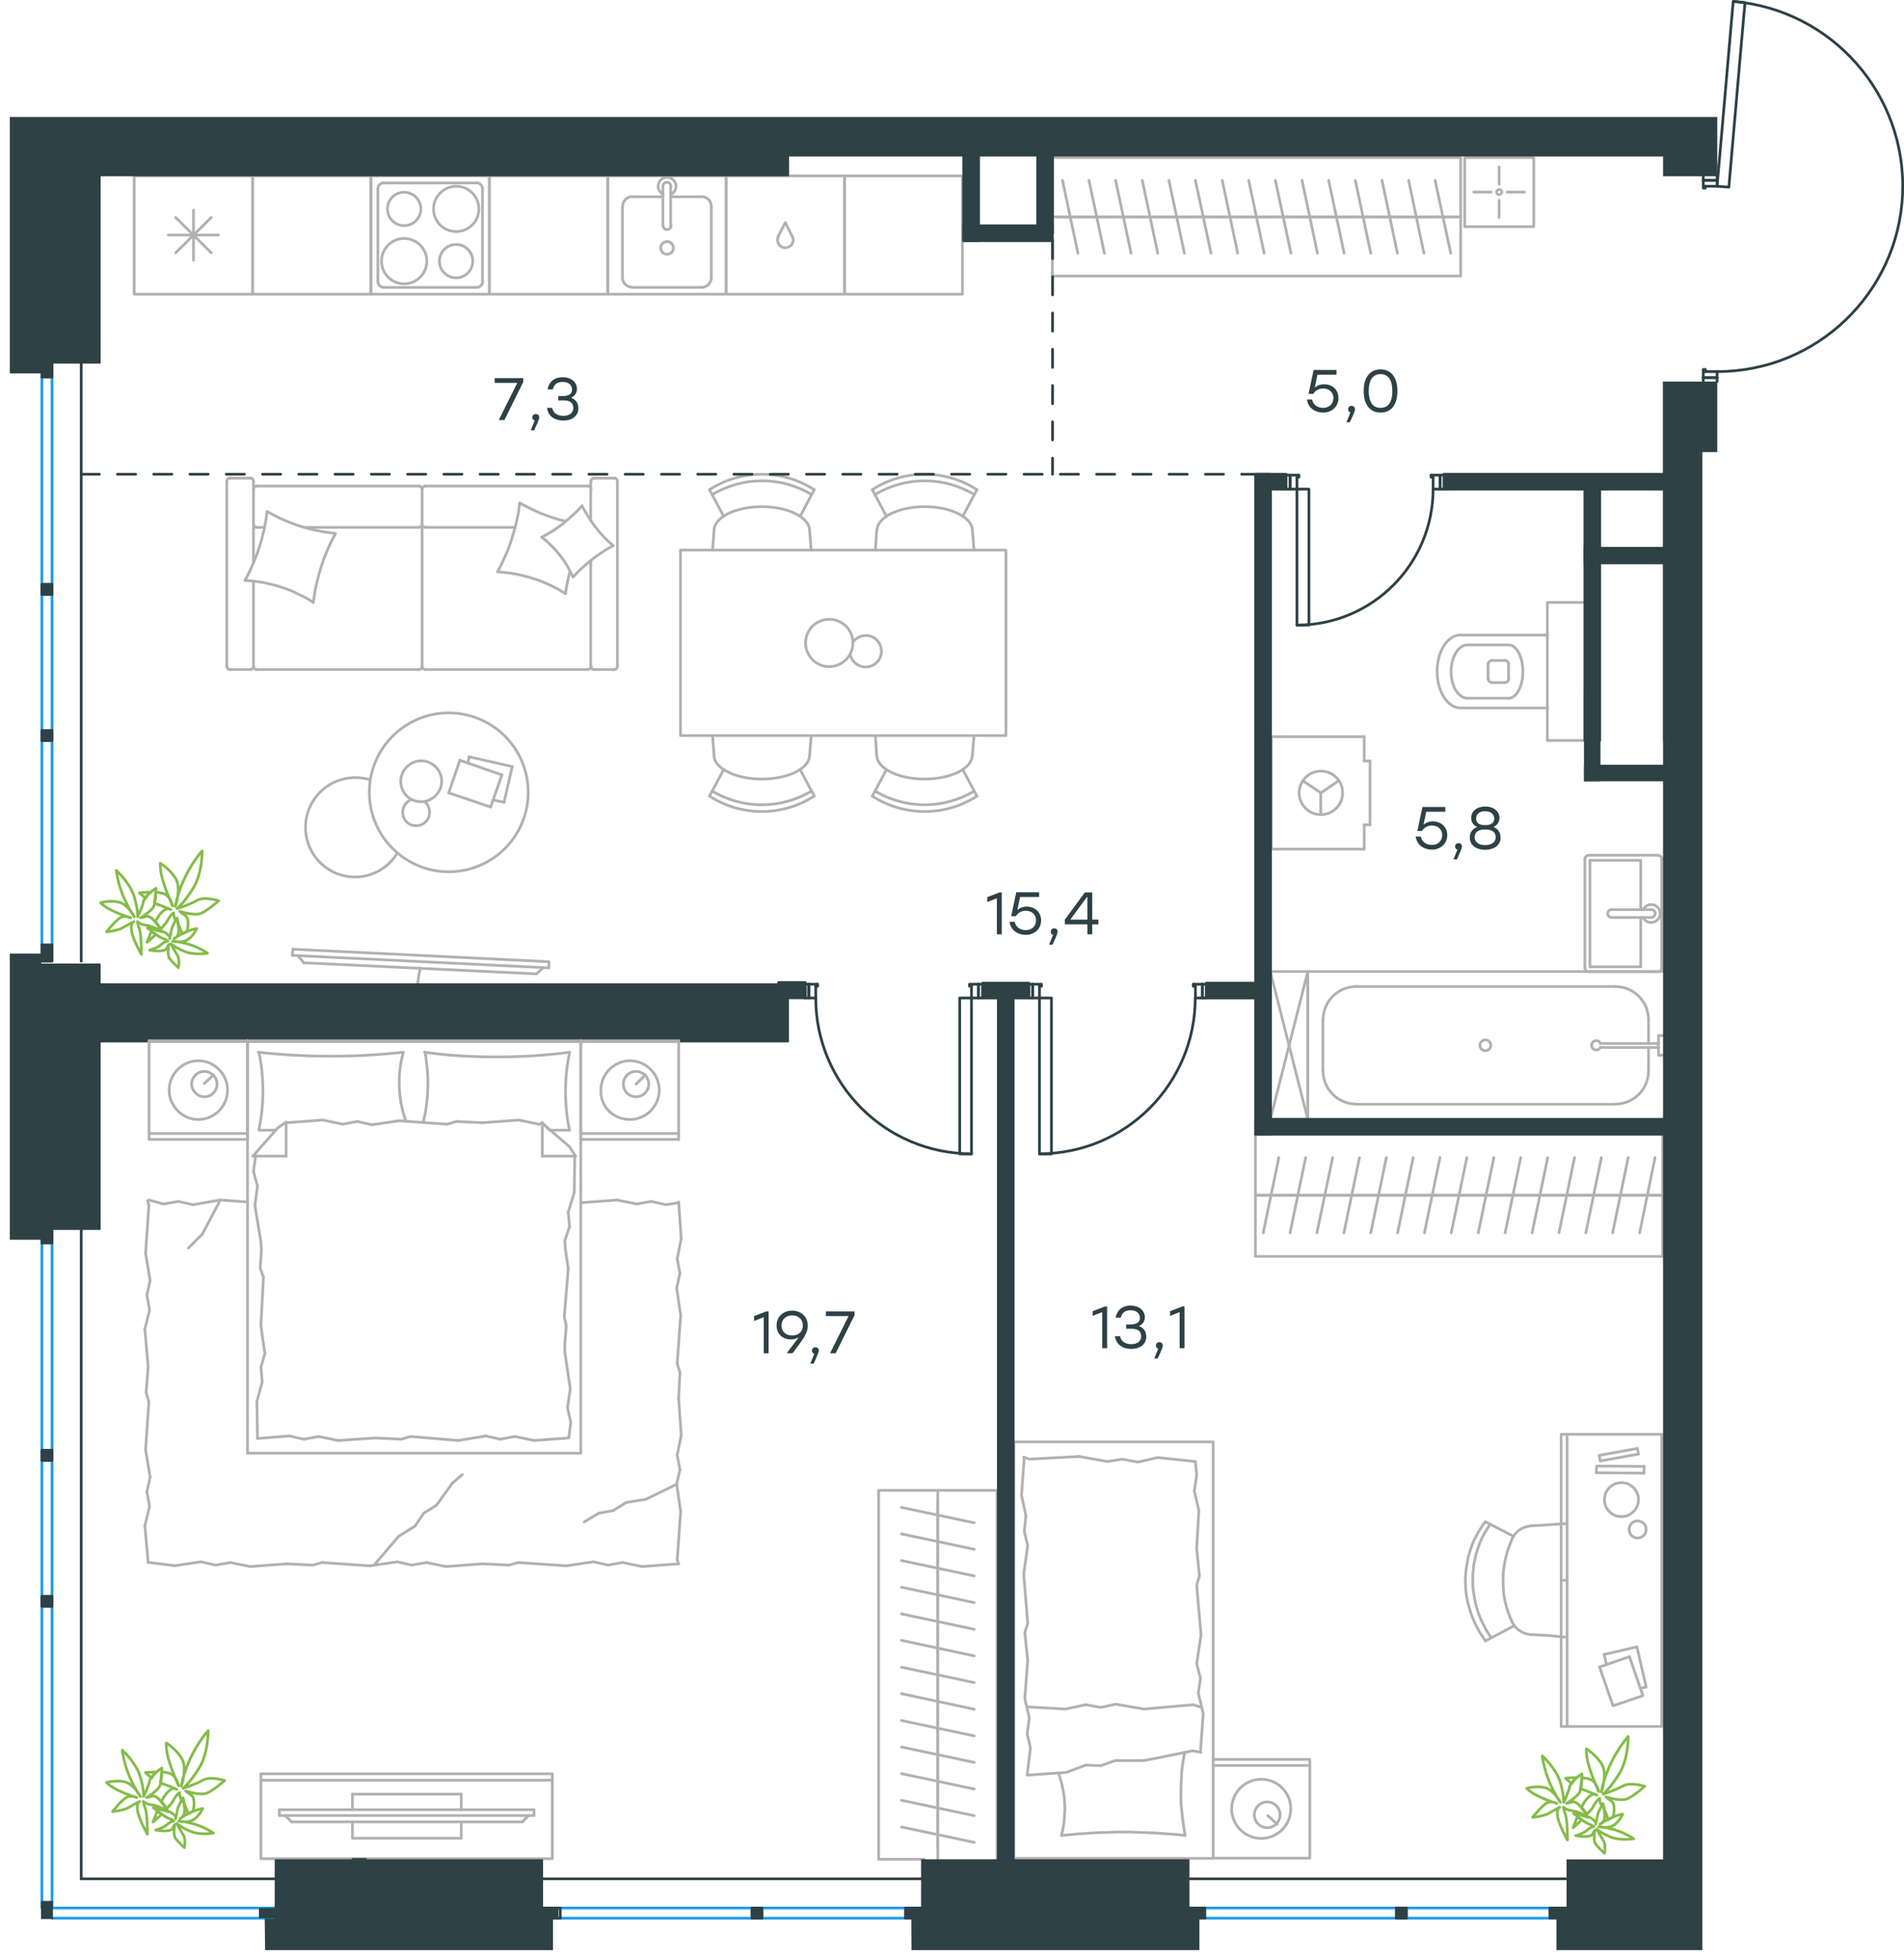 <?xml version="1.0" encoding="utf-8"?>
<!-- Generator: Adobe Illustrator 26.5.0, SVG Export Plug-In . SVG Version: 6.00 Build 0)  -->
<svg version="1.1" id="Слой_1" xmlns="http://www.w3.org/2000/svg" xmlns:xlink="http://www.w3.org/1999/xlink" x="0px" y="0px"
	 viewBox="0 0 1050.1 1080.8" style="enable-background:new 0 0 1050.1 1080.8;" xml:space="preserve">
<style type="text/css">
	.st0{fill:none;stroke:#B2B1B0;stroke-width:1.5;stroke-linecap:round;stroke-linejoin:round;stroke-miterlimit:22.926;}
	.st1{fill:none;stroke:#B2B1B0;stroke-width:1.5;stroke-linecap:round;stroke-linejoin:round;stroke-miterlimit:10;}
	.st2{fill:none;stroke:#2D4146;stroke-width:1.5;stroke-linecap:round;stroke-linejoin:round;stroke-miterlimit:10;}
	.st3{fill:none;stroke:#2D4146;stroke-width:1.5;stroke-linecap:round;stroke-linejoin:round;stroke-miterlimit:22.926;}
	.st4{fill:#2D4146;stroke:#2D4146;stroke-miterlimit:10;}
	.st5{fill:none;stroke:#1D9CEB;stroke-width:1.5;stroke-linecap:round;stroke-linejoin:round;stroke-miterlimit:22.926;}
	
		.st6{fill:none;stroke:#2D4146;stroke-width:1.5;stroke-linecap:round;stroke-linejoin:round;stroke-miterlimit:22.926;stroke-dasharray:10,10,0,0,0,0;}
	.st7{fill-rule:evenodd;clip-rule:evenodd;fill:#2D4146;}
	.st8{fill-rule:evenodd;clip-rule:evenodd;fill:#2D4146;stroke:#2D4146;stroke-miterlimit:10;}
	.st9{fill:#2D4146;}
	.st10{fill:none;stroke:#84BC4A;stroke-width:1.5;stroke-linecap:round;stroke-linejoin:round;stroke-miterlimit:22.926;}
</style>
<g>
	<g>
		<line class="st0" x1="304.6" y1="981.6" x2="143.9" y2="981.6"/>
		<polyline class="st0" points="143.9,978.1 143.9,1024.9 304.6,1024.9 304.6,978.1 		"/>
		<line class="st0" x1="304.6" y1="978.1" x2="143.9" y2="978.1"/>
	</g>
	<g>
		<polyline class="st0" points="194.4,1004.6 194.4,1013.6 254.4,1013.6 254.4,1004.6 		"/>
		<line class="st0" x1="254.4" y1="997.9" x2="254.4" y2="989.3"/>
		<line class="st0" x1="254.4" y1="989.3" x2="194.4" y2="989.3"/>
		<line class="st0" x1="194.4" y1="989.3" x2="194.4" y2="997.9"/>
		<line class="st0" x1="294.5" y1="997.9" x2="294.5" y2="1001.1"/>
		<line class="st0" x1="160.8" y1="1004.6" x2="157.3" y2="1001.1"/>
		<line class="st0" x1="291.5" y1="1001.1" x2="288.1" y2="1004.6"/>
		<line class="st0" x1="154.1" y1="1001.1" x2="294.5" y2="1001.1"/>
		<line class="st0" x1="294.5" y1="997.9" x2="154.1" y2="997.9"/>
		<line class="st0" x1="154.1" y1="997.9" x2="154.1" y2="1001.1"/>
		<line class="st0" x1="288.1" y1="1004.6" x2="160.8" y2="1004.6"/>
	</g>
</g>
<g>
	<path class="st0" d="M231.8,533.9c-0.9,3.7-1.5,7.5-1.5,11.1"/>
	<line class="st0" x1="161.2" y1="526.8" x2="302.7" y2="533.7"/>
	<line class="st0" x1="302.7" y1="530.3" x2="161.5" y2="523.4"/>
	<line class="st0" x1="161.5" y1="523.4" x2="161.2" y2="526.8"/>
	<line class="st0" x1="295.9" y1="537" x2="167.6" y2="530.9"/>
	<line class="st0" x1="299.6" y1="533.6" x2="295.9" y2="537"/>
	<line class="st0" x1="167.6" y1="530.9" x2="164.2" y2="526.9"/>
	<line class="st0" x1="302.7" y1="530.3" x2="302.7" y2="533.7"/>
</g>
<line class="st1" x1="909.2" y1="590.6" x2="909.2" y2="577.5"/>
<path class="st1" d="M882.7,575.3c-0.5-1.1-1.7-1.7-2.9-1.4s-2,1.3-2,2.5s0.8,2.2,2,2.5c1.2,0.2,2.4-0.3,2.9-1.4"/>
<line class="st1" x1="914.7" y1="577.6" x2="882.6" y2="577.6"/>
<line class="st1" x1="914.7" y1="575.4" x2="882.6" y2="575.4"/>
<line class="st1" x1="914.7" y1="571" x2="917.1" y2="571"/>
<polyline class="st1" points="914.7,571 914.7,581.9 917.1,581.9 "/>
<path class="st1" d="M822.2,576.4c0-1.6-1.3-3-3-3c-1.6,0-3,1.3-3,3c0,1.6,1.4,3,3,3C820.9,579.4,822.2,578.1,822.2,576.4z"/>
<path class="st1" d="M890.9,608.8c10.1,0,18.3-8.2,18.3-18.3"/>
<path class="st1" d="M909.2,562.3c0-10.1-8.2-18.3-18.3-18.3"/>
<path class="st1" d="M729.7,590.5c0,10.1,8.2,18.3,18.3,18.3"/>
<path class="st1" d="M748,544c-10.1,0-18.3,8.2-18.3,18.3"/>
<line class="st1" x1="909.2" y1="562.3" x2="909.2" y2="575.3"/>
<line class="st1" x1="890.9" y1="608.9" x2="747.9" y2="608.9"/>
<line class="st1" x1="729.6" y1="590.6" x2="729.6" y2="562.3"/>
<line class="st1" x1="747.9" y1="544" x2="890.9" y2="544"/>
<polyline class="st1" points="721.3,617.3 721.3,535.7 917.1,535.7 "/>
<g>
	<line class="st1" x1="904.9" y1="505.9" x2="904.9" y2="533.1"/>
	<polyline class="st1" points="904.9,501.6 904.9,474.4 876.9,474.4 	"/>
	<polyline class="st1" points="876.9,474.4 876.9,533.1 904.9,533.1 	"/>
	<path class="st1" d="M874.1,533.6c0,1.2,1,2.2,2.2,2.2"/>
	<path class="st1" d="M876.3,471.6c-1.2,0-2.2,1-2.2,2.2"/>
	<path class="st1" d="M914.4,535.8c1.2,0,2.2-1,2.2-2.2"/>
	<path class="st1" d="M916.6,473.8c0-1.2-1-2.2-2.2-2.2"/>
	<path class="st1" d="M888.9,501.5c-1.2,0-2.2,1-2.2,2.2s1,2.2,2.2,2.2"/>
	<line class="st1" x1="910.6" y1="505.9" x2="888.8" y2="505.9"/>
	<path class="st1" d="M910.7,505.9c1.2,0,2.2-1,2.2-2.2s-1-2.2-2.2-2.2"/>
	<line class="st1" x1="910.6" y1="501.6" x2="888.8" y2="501.6"/>
	<path class="st1" d="M906.2,505.9c1,2.1,3.3,3.2,5.6,2.6c2.2-0.5,3.8-2.5,3.8-4.8s-1.6-4.3-3.8-4.8c-2.3-0.5-4.5,0.6-5.6,2.7"/>
	<line class="st1" x1="914.4" y1="535.8" x2="876.3" y2="535.8"/>
	<line class="st1" x1="874.1" y1="533.7" x2="874.1" y2="473.8"/>
	<line class="st1" x1="876.3" y1="471.6" x2="914.4" y2="471.6"/>
	<line class="st1" x1="916.5" y1="473.8" x2="916.5" y2="533.7"/>
</g>
<line class="st1" x1="752.4" y1="419.6" x2="755.6" y2="419.6"/>
<line class="st1" x1="752.4" y1="454.8" x2="755.6" y2="454.8"/>
<line class="st1" x1="752.4" y1="406.2" x2="752.4" y2="419.6"/>
<line class="st1" x1="752.4" y1="468.2" x2="752.4" y2="454.8"/>
<polyline class="st1" points="718.5,430.5 728.5,437.2 738.3,430.5 "/>
<line class="st1" x1="728.4" y1="437.2" x2="728.4" y2="449.1"/>
<path class="st1" d="M728.5,425.2c-6.6,0-12,5.4-12,12s5.4,12,12,12s12-5.4,12-12C740.5,430.5,735.1,425.2,728.5,425.2z"/>
<line class="st1" x1="701.2" y1="406.2" x2="752.4" y2="406.2"/>
<line class="st1" x1="755.6" y1="419.6" x2="755.6" y2="454.8"/>
<polyline class="st1" points="752.4,468.2 701.2,468.2 701.2,406.2 "/>
<path class="st1" d="M482.6,436.2c16.8,10.1,37.9,10.1,54.7,0"/>
<path class="st1" d="M481.1,439c17.6,11.3,40.2,11.3,57.7,0"/>
<line class="st1" x1="531" y1="424.4" x2="538.8" y2="439"/>
<line class="st1" x1="488.9" y1="424.4" x2="481.1" y2="439"/>
<line class="st1" x1="483.5" y1="416.5" x2="482.8" y2="405.6"/>
<line class="st1" x1="536.3" y1="416.5" x2="537.2" y2="405.6"/>
<path class="st1" d="M483.6,416.5c0,7.2,11.8,13.1,26.3,13.1c14.6,0,26.3-5.9,26.3-13.1"/>
<path class="st1" d="M537.3,272.7c-16.8-10.1-37.9-10.1-54.7,0"/>
<path class="st1" d="M538.8,270c-17.5-11.3-40.1-11.3-57.7,0"/>
<line class="st1" x1="531" y1="284.7" x2="538.8" y2="270"/>
<line class="st1" x1="488.9" y1="284.7" x2="481.1" y2="270"/>
<line class="st1" x1="483.5" y1="292.5" x2="482.8" y2="303.4"/>
<line class="st1" x1="536.3" y1="292.5" x2="537.2" y2="303.4"/>
<path class="st1" d="M536.3,292.5c0-7.2-11.8-13.1-26.3-13.1c-14.6,0-26.3,5.9-26.3,13.1"/>
<path class="st1" d="M447.6,272.7c-16.8-10.1-37.9-10.1-54.7,0"/>
<path class="st1" d="M449,270c-17.5-11.3-40.1-11.3-57.7,0"/>
<line class="st1" x1="399.1" y1="284.7" x2="391.3" y2="270"/>
<line class="st1" x1="441.3" y1="284.7" x2="449.1" y2="270"/>
<line class="st1" x1="446.5" y1="292.5" x2="447.4" y2="303.4"/>
<line class="st1" x1="393.8" y1="292.5" x2="393" y2="303.4"/>
<path class="st1" d="M446.5,292.5c0-7.2-11.8-13.1-26.3-13.1c-14.6,0-26.4,5.9-26.4,13.1"/>
<path class="st1" d="M392.8,436.2c16.8,10.1,37.9,10.1,54.7,0"/>
<path class="st1" d="M391.3,439c17.6,11.3,40.2,11.3,57.7,0"/>
<line class="st1" x1="441.3" y1="424.4" x2="449.1" y2="439"/>
<line class="st1" x1="399.1" y1="424.4" x2="391.3" y2="439"/>
<line class="st1" x1="393.8" y1="416.5" x2="393" y2="405.6"/>
<line class="st1" x1="446.5" y1="416.5" x2="447.4" y2="405.6"/>
<path class="st1" d="M393.8,416.5c0,7.2,11.8,13.1,26.4,13.1s26.3-5.9,26.3-13.1"/>
<path class="st1" d="M468.9,360.6c0.7,4.1,4.2,7.1,8.3,7.2c4.1,0.1,7.8-2.7,8.7-6.7c0.9-4.1-1.1-8.2-4.8-9.9
	c-3.8-1.7-8.2-0.5-10.6,2.8"/>
<path class="st1" d="M470.4,354.5c0-7.2-5.8-13-13.1-13c-7.2,0-13,5.8-13,13s5.8,13.1,13,13.1S470.4,361.7,470.4,354.5z"/>
<rect x="375.3" y="303.3" class="st1" width="179.5" height="102.3"/>
<line class="st1" x1="139.8" y1="310.3" x2="139.8" y2="265.4"/>
<line class="st1" x1="231" y1="290.8" x2="167.9" y2="290.8"/>
<line class="st1" x1="325.8" y1="287" x2="325.8" y2="265.4"/>
<polyline class="st1" points="321,278.9 322.7,282 324.5,285 326.4,287.9 328.5,290.8 330.7,293.5 333.1,296.1 335.6,298.6 
	338.2,300.9 "/>
<polyline class="st1" points="314.3,315 313.6,318.1 312.9,321.2 312.3,324.4 311.9,327.4 "/>
<polyline class="st1" points="298.8,296.2 301.9,294.5 305,292.7 307.9,290.7 310.7,288.6 313.4,286.3 316.1,283.9 318.6,281.5 
	321,278.9 "/>
<polyline class="st1" points="135.1,320.1 136.3,317.8 137.4,315.6 138.5,313.3 139.5,311 141.4,306.4 143.1,301.6 144.5,296.8 
	145.7,291.9 146.6,287 147.3,282 149.4,283.2 151.7,284.4 153.9,285.5 156.1,286.5 158.4,287.5 160.7,288.4 163.1,289.3 
	165.4,290.1 167.8,290.8 170.2,291.5 172.7,292.1 175.1,292.6 177.6,293.1 180.1,293.5 182.5,293.8 185,294.2 "/>
<polyline class="st1" points="311.9,327.4 309.8,326.1 307.7,324.8 305.5,323.7 303.3,322.6 301,321.6 298.7,320.6 296.3,319.7 
	294,319 291.5,318.2 289.2,317.6 286.7,317 284.3,316.5 281.8,316.1 279.3,315.8 276.8,315.5 274.3,315.3 "/>
<polyline class="st1" points="274.5,315 275.7,312.9 276.8,310.6 278.9,306.1 280.8,301.5 282.4,296.7 283.8,291.9 285,287.2 
	286,282.3 286.6,277.3 289.7,279 292.7,280.5 295.8,282 298.9,283.3 302.1,284.5 305.4,285.6 308.6,286.6 312,287.4 "/>
<polyline class="st1" points="172.8,332.2 170.7,330.8 168.5,329.6 166.4,328.5 164.1,327.4 161.9,326.3 159.5,325.3 157.2,324.5 
	154.9,323.7 152.4,322.9 150,322.3 147.5,321.7 145.1,321.2 142.6,320.8 140.1,320.5 137.6,320.2 135.1,320.1 "/>
<polyline class="st1" points="338.2,300.9 335.1,302.6 332.1,304.5 329.2,306.5 326.4,308.6 323.6,310.9 321,313.2 318.4,315.7 
	316,318.2 315.3,316.7 314.5,315.1 312.9,312.1 311,309.1 308.9,306.3 306.6,303.5 304.1,300.9 301.5,298.4 298.8,296.2 "/>
<polyline class="st1" points="185,294.2 183.9,296.4 182.7,298.6 181.7,300.8 180.6,303.2 178.7,307.8 177.1,312.6 175.7,317.4 
	174.5,322.2 173.5,327.2 172.8,332.2 "/>
<path class="st1" d="M232.8,289c0,1,0.8,1.8,1.8,1.8"/>
<line class="st1" x1="234.6" y1="290.8" x2="284.1" y2="290.8"/>
<path class="st1" d="M139.8,289c0,1,0.8,1.8,1.8,1.8"/>
<path class="st1" d="M231,290.8c1,0,1.8-0.8,1.8-1.8"/>
<line class="st1" x1="145.9" y1="290.8" x2="141.6" y2="290.8"/>
<path class="st1" d="M325.9,269.8c0-1-0.8-1.8-1.8-1.8"/>
<path class="st1" d="M324.1,369.2c1,0,1.8-0.8,1.8-1.8"/>
<path class="st1" d="M234.7,268c-1,0-1.8,0.8-1.8,1.8"/>
<path class="st1" d="M232.8,367.4c0,1,0.8,1.8,1.8,1.8"/>
<line class="st1" x1="234.6" y1="268" x2="324" y2="268"/>
<line class="st1" x1="324" y1="369.2" x2="234.6" y2="369.2"/>
<path class="st1" d="M141.6,268c-1,0-1.8,0.8-1.8,1.8"/>
<path class="st1" d="M139.8,367.4c0,1,0.8,1.8,1.8,1.8"/>
<path class="st1" d="M139.8,265.4c0-1-0.8-1.8-1.8-1.8"/>
<path class="st1" d="M232.8,269.8c0-1-0.8-1.8-1.8-1.8"/>
<path class="st1" d="M231,369.2c1,0,1.8-0.8,1.8-1.8"/>
<path class="st1" d="M338.7,369.2c1,0,1.8-0.8,1.8-1.8"/>
<path class="st1" d="M325.9,367.4c0,1,0.8,1.8,1.8,1.8"/>
<path class="st1" d="M340.5,265.4c0-1-0.8-1.8-1.8-1.8"/>
<path class="st1" d="M327.7,263.6c-1,0-1.8,0.8-1.8,1.8"/>
<path class="st1" d="M126.9,263.6c-1,0-1.8,0.8-1.8,1.8"/>
<path class="st1" d="M138,369.2c1,0,1.8-0.8,1.8-1.8"/>
<path class="st1" d="M125.1,367.4c0,1,0.8,1.8,1.8,1.8"/>
<line class="st1" x1="231" y1="268" x2="141.6" y2="268"/>
<line class="st1" x1="232.8" y1="367.4" x2="232.8" y2="269.8"/>
<line class="st1" x1="141.6" y1="369.2" x2="231" y2="369.2"/>
<line class="st1" x1="340.5" y1="265.4" x2="340.5" y2="367.4"/>
<line class="st1" x1="338.7" y1="369.2" x2="327.6" y2="369.2"/>
<line class="st1" x1="325.8" y1="367.4" x2="325.8" y2="309.2"/>
<line class="st1" x1="327.6" y1="263.7" x2="338.7" y2="263.7"/>
<line class="st1" x1="139.8" y1="320.6" x2="139.8" y2="367.4"/>
<line class="st1" x1="138" y1="369.2" x2="126.9" y2="369.2"/>
<line class="st1" x1="125.1" y1="367.4" x2="125.1" y2="265.4"/>
<line class="st1" x1="126.9" y1="263.7" x2="138" y2="263.7"/>
<polyline class="st1" points="653.6,1012.1 652.7,1006.4 652,1000.7 651.7,997.8 651.4,995 651.3,992.1 651.3,989.3 651.3,986.3 
	651.4,983.3 651.6,980.4 651.7,977.4 652,974.5 652.4,971.7 652.9,969 653.3,966.5 "/>
<polyline class="st1" points="583.8,977.7 584.6,980.2 585.3,982.6 585.9,985.1 586.4,987.5 586.8,990 587.1,992.4 587.2,995 
	587.3,997.5 587.1,1001.3 586.8,1004.9 586.5,1006.7 586.2,1008.6 585.8,1010.4 585.4,1012.1 593.8,1011.3 602.4,1010.7 
	606.6,1010.5 610.9,1010.4 615.2,1010.2 619.5,1010.2 623.8,1010.2 628,1010.4 636.6,1010.7 645.2,1011.3 649.4,1011.6 
	653.6,1012.1 "/>
<polyline class="st1" points="598.8,973.3 588.2,977.3 567.4,978.8 "/>
<polyline class="st1" points="662.4,966.3 657.8,965.4 631,970.8 "/>
<polyline class="st1" points="630.9,970.8 615.1,970.8 607.1,973.6 598.9,973.3 "/>
<polyline class="st1" points="566.5,978.8 568.3,963.9 566.5,955.9 "/>
<polyline class="st1" points="627.6,806.2 638.5,803.7 659.3,805.9 "/>
<polyline class="st1" points="564.6,803.4 567.7,804.6 595.2,803.1 "/>
<polyline class="st1" points="595.2,803.1 610.7,805.9 619,804.6 627.6,806.2 "/>
<polyline class="st1" points="658.7,822 661.2,833 660,853.8 "/>
<polyline class="st1" points="659.3,805.9 660,813.5 658.7,822 "/>
<polyline class="st1" points="660.9,933.6 663.6,944.9 662.1,965.7 "/>
<polyline class="st1" points="661.5,868.8 660,874.3 662.4,901.5 "/>
<polyline class="st1" points="662.4,901.5 660,917.4 662.1,925.3 660.9,933.6 "/>
<line class="st1" x1="660" y1="853.8" x2="661.5" y2="868.8"/>
<polyline class="st1" points="566.5,955.9 567.7,947.3 565.2,936.7 566.8,915.5 "/>
<polyline class="st1" points="565.8,835.8 563.4,824.5 564.9,803.7 "/>
<polyline class="st1" points="565.2,900.3 566.8,895.1 564.6,867.9 "/>
<polyline class="st1" points="564.6,867.9 566.8,852.3 564.9,844.4 565.8,835.8 "/>
<line class="st1" x1="566.8" y1="915.6" x2="565.2" y2="900.3"/>
<polyline class="st1" points="598.8,940 587.6,942.4 566.8,941.2 "/>
<polyline class="st1" points="661.8,941.2 658.1,940 631,942.4 "/>
<polyline class="st1" points="630.9,942.4 615.4,939.7 607.1,941.5 598.9,940 "/>
<line class="st1" x1="699.2" y1="1001.1" x2="704.4" y2="1005.9"/>
<path class="st1" d="M691.8,1000.7c0,3.9,3.2,7.1,7.1,7.1c3.9,0,7.1-3.2,7.1-7.1c0-3.9-3.2-7.1-7.1-7.1
	C695,993.6,691.8,996.8,691.8,1000.7z"/>
<rect x="559.2" y="795.1" class="st1" width="109.9" height="229.6"/>
<path class="st1" d="M679.3,997.4c0,9,7.3,16.3,16.3,16.3s16.3-7.3,16.3-16.3s-7.3-16.3-16.3-16.3
	C686.6,981.1,679.3,988.4,679.3,997.4z"/>
<line class="st1" x1="722.4" y1="973.5" x2="669.1" y2="973.5"/>
<polyline class="st1" points="669.1,1024.6 722.4,1024.6 722.4,970.2 669.1,970.2 "/>
<g>
	<polygon class="st1" points="903.6,826.9 903.6,826 903.5,825 903.2,824.1 902.9,823.3 902.5,822.4 902,821.7 901.5,820.9 
		900.9,820.3 900.2,819.7 899.5,819.2 898.7,818.7 897.9,818.2 897,817.9 896.1,817.8 895.2,817.6 894.3,817.5 893.3,817.6 
		892.3,817.8 891.5,817.9 890.6,818.2 889.8,818.7 889,819.2 888.3,819.7 887.6,820.3 887,820.9 886.5,821.7 886,822.4 885.6,823.3 
		885.3,824.1 885.1,825 884.9,826 884.9,826.9 884.9,827.9 885.1,828.8 885.3,829.7 885.6,830.6 886,831.4 886.5,832.2 887,832.9 
		887.6,833.5 888.3,834.1 889,834.7 889.8,835.1 890.6,835.6 891.5,835.9 892.3,836.1 893.3,836.2 894.3,836.3 895.2,836.2 
		896.1,836.1 897,835.9 897.9,835.6 898.7,835.1 899.5,834.7 900.2,834.1 900.9,833.5 901.5,832.9 902,832.2 902.5,831.4 
		902.9,830.6 903.2,829.7 903.5,828.8 903.6,827.9 	"/>
	<polygon class="st1" points="907.9,843.3 907.8,842.4 907.5,841.5 907.1,840.7 906.5,840 905.8,839.4 905,839 904.1,838.7 
		903.2,838.6 902.2,838.7 901.3,839 900.6,839.4 899.8,840 899.3,840.7 898.9,841.5 898.6,842.4 898.5,843.3 898.6,844.3 
		898.9,845.2 899.3,846 899.8,846.7 900.6,847.3 901.3,847.7 902.2,848 903.2,848.1 904.1,848 905,847.7 905.8,847.3 906.5,846.7 
		907.1,846 907.5,845.2 907.8,844.3 	"/>
	<polyline class="st1" points="903.6,801.8 882.6,805.6 882,802.5 903.1,798.7 	"/>
	<polyline class="st1" points="906.7,812.3 880.4,812.1 880.5,808.4 906.8,808.6 	"/>
	<line class="st1" x1="864.3" y1="871.4" x2="861.1" y2="871.4"/>
	<line class="st1" x1="898.7" y1="913.5" x2="882.2" y2="919.2"/>
	<line class="st1" x1="903.1" y1="798.7" x2="903.6" y2="801.8"/>
	<line class="st1" x1="884.7" y1="912.2" x2="886" y2="917.9"/>
	<polyline class="st1" points="882.2,919.2 889.6,940.6 906.1,935 898.7,913.5 	"/>
	<polyline class="st1" points="907.9,930.2 902.8,908.1 884.7,912.3 	"/>
	<line class="st1" x1="906.8" y1="808.6" x2="906.7" y2="812.3"/>
	<line class="st1" x1="904.7" y1="931" x2="907.9" y2="930.2"/>
	<line class="st1" x1="864.3" y1="790.9" x2="864.3" y2="952"/>
	<rect x="861" y="790.9" class="st1" width="55.5" height="161.1"/>
	<polyline class="st1" points="844.2,841.4 842.5,841.7 840.9,842.2 839.3,842.8 837.9,843.7 836.6,844.8 836,845.4 835.5,846 
		835,846.7 834.5,847.4 834.1,848.2 833.7,849 	"/>
	<polyline class="st1" points="833.7,893.8 834.5,895.4 835.5,896.8 836.7,898.1 838,899.1 839.4,900 840.9,900.6 842.5,901.1 
		844.2,901.3 	"/>
	<polyline class="st1" points="819.2,839.1 817.8,840.9 816.6,842.8 815.4,844.7 814.3,846.8 813.2,848.8 812.3,850.9 811.5,853 
		810.8,855.2 810.1,857.3 809.6,859.5 809.2,861.8 808.8,864 808.5,866.3 808.3,868.6 808.2,870.8 808.2,873.1 808.4,876.6 
		808.8,880 809.5,883.5 810.4,886.8 811.4,890.1 812.7,893.3 814.2,896.6 815.9,899.7 817.5,902.2 819.3,904.8 	"/>
	<polyline class="st1" points="833.6,849.4 832.5,852.2 831.5,855 830.7,857.9 830,860.9 829.5,863.9 829.1,866.9 829,870 829,873 
		829.1,875.7 829.3,878.5 829.7,881.2 830.3,883.9 831,886.5 831.8,889.1 832.8,891.7 833.9,894.2 	"/>
	<polyline class="st1" points="821.9,840.5 820.7,842.2 819.6,844 818.5,845.9 817.5,847.8 816.6,849.7 815.8,851.7 815.1,853.7 
		814.5,855.7 813.9,857.7 813.5,859.8 813,861.9 812.7,863.9 812.5,866.1 812.3,868.2 812.3,870.5 812.3,872.6 812.3,874.6 
		812.5,876.6 812.8,878.6 813.1,880.6 813.5,882.6 813.9,884.5 814.4,886.4 815,888.3 815.6,890.2 816.4,892.1 817.2,893.9 
		818.1,895.7 819,897.5 819.9,899.2 821,900.9 822.1,902.6 	"/>
	<line class="st1" x1="819.3" y1="904.8" x2="835.2" y2="896.4"/>
	<line class="st1" x1="819.2" y1="839.1" x2="834.7" y2="847.1"/>
	<line class="st1" x1="863.3" y1="840.2" x2="844.2" y2="841.4"/>
	<polyline class="st1" points="863,902.7 853.4,901.8 844.2,901.3 	"/>
</g>
<path class="st1" d="M820.8,374.2c0,1.2,1,2.2,2.2,2.2"/>
<path class="st1" d="M822.9,364.2c-1.2,0-2.2,1-2.2,2.2"/>
<path class="st1" d="M829.9,376.4c1.2,0,2.2-1,2.2-2.2"/>
<path class="st1" d="M832,366.3c0-1.2-1-2.2-2.2-2.2"/>
<line class="st1" x1="829.8" y1="376.4" x2="822.9" y2="376.4"/>
<line class="st1" x1="820.7" y1="374.2" x2="820.7" y2="366.4"/>
<line class="st1" x1="822.9" y1="364.2" x2="829.8" y2="364.2"/>
<line class="st1" x1="832" y1="366.4" x2="832" y2="374.2"/>
<path class="st1" d="M832.1,385c4.3,0,7.8-6.6,7.8-14.7s-3.5-14.7-7.8-14.7"/>
<line class="st1" x1="809.4" y1="385" x2="832" y2="385"/>
<path class="st1" d="M809.4,355.6c-5,0-9.1,6.6-9.1,14.7s4,14.7,9.1,14.7"/>
<line class="st1" x1="809.4" y1="355.6" x2="832" y2="355.6"/>
<path class="st1" d="M805.6,350.1c-7.2,0-13,9-13,20.1s5.8,20.2,13,20.2"/>
<line class="st1" x1="805.6" y1="390.4" x2="853.5" y2="390.4"/>
<line class="st1" x1="805.6" y1="350.2" x2="853.5" y2="350.2"/>
<polyline class="st1" points="874.1,408.3 853.4,408.3 853.4,332.2 874.1,332.2 "/>
<line class="st1" x1="693.6" y1="659.1" x2="708.4" y2="659.1"/>
<line class="st1" x1="705.3" y1="638.3" x2="696.7" y2="679.8"/>
<line class="st1" x1="708.4" y1="659.1" x2="723.2" y2="659.1"/>
<line class="st1" x1="720.1" y1="638.3" x2="711.5" y2="679.8"/>
<line class="st1" x1="723.2" y1="659.1" x2="738.1" y2="659.1"/>
<line class="st1" x1="735" y1="638.3" x2="726.3" y2="679.8"/>
<line class="st1" x1="738.1" y1="659.1" x2="752.9" y2="659.1"/>
<line class="st1" x1="749.8" y1="638.3" x2="741.2" y2="679.8"/>
<line class="st1" x1="752.9" y1="659.1" x2="767.6" y2="659.1"/>
<line class="st1" x1="764.6" y1="638.3" x2="756" y2="679.8"/>
<line class="st1" x1="767.7" y1="659.1" x2="782.5" y2="659.1"/>
<line class="st1" x1="779.4" y1="638.3" x2="770.8" y2="679.8"/>
<line class="st1" x1="782.5" y1="659.1" x2="797.3" y2="659.1"/>
<line class="st1" x1="794.2" y1="638.3" x2="785.6" y2="679.8"/>
<line class="st1" x1="797.3" y1="659.1" x2="812.2" y2="659.1"/>
<line class="st1" x1="809" y1="638.3" x2="800.4" y2="679.8"/>
<line class="st1" x1="812.2" y1="659.1" x2="827" y2="659.1"/>
<line class="st1" x1="823.9" y1="638.3" x2="815.3" y2="679.8"/>
<line class="st1" x1="692.5" y1="659.1" x2="917.1" y2="659.1"/>
<line class="st1" x1="827" y1="659.1" x2="841.8" y2="659.1"/>
<line class="st1" x1="838.7" y1="638.3" x2="830.1" y2="679.8"/>
<line class="st1" x1="841.8" y1="659.1" x2="856.7" y2="659.1"/>
<line class="st1" x1="853.6" y1="638.3" x2="845" y2="679.8"/>
<line class="st1" x1="856.7" y1="659.1" x2="871.5" y2="659.1"/>
<line class="st1" x1="868.4" y1="638.3" x2="859.8" y2="679.8"/>
<line class="st1" x1="871.5" y1="659.1" x2="886.3" y2="659.1"/>
<line class="st1" x1="883.2" y1="638.3" x2="874.6" y2="679.8"/>
<line class="st1" x1="886.3" y1="659.1" x2="901.1" y2="659.1"/>
<line class="st1" x1="898" y1="638.3" x2="889.4" y2="679.8"/>
<line class="st1" x1="901.1" y1="659.1" x2="915.9" y2="659.1"/>
<line class="st1" x1="912.8" y1="638.3" x2="904.3" y2="679.8"/>
<rect x="692.4" y="625.3" class="st1" width="224.6" height="67.5"/>
<line class="st1" x1="517.2" y1="828" x2="517.2" y2="842.7"/>
<line class="st1" x1="537.3" y1="839.7" x2="497.2" y2="831.2"/>
<line class="st1" x1="517.2" y1="842.7" x2="517.2" y2="857.4"/>
<line class="st1" x1="537.3" y1="854.3" x2="497.2" y2="845.8"/>
<line class="st1" x1="517.2" y1="857.4" x2="517.2" y2="872.1"/>
<line class="st1" x1="537.3" y1="869" x2="497.2" y2="860.5"/>
<line class="st1" x1="517.2" y1="872.1" x2="517.2" y2="886.8"/>
<line class="st1" x1="537.3" y1="883.7" x2="497.2" y2="875.2"/>
<line class="st1" x1="517.2" y1="886.8" x2="517.2" y2="901.5"/>
<line class="st1" x1="537.3" y1="898.4" x2="497.2" y2="889.9"/>
<line class="st1" x1="517.2" y1="901.5" x2="517.2" y2="916.2"/>
<line class="st1" x1="537.3" y1="913.1" x2="497.2" y2="904.5"/>
<line class="st1" x1="517.2" y1="916.2" x2="517.2" y2="930.8"/>
<line class="st1" x1="537.3" y1="927.8" x2="497.2" y2="919.3"/>
<line class="st1" x1="517.2" y1="821.8" x2="517.2" y2="1025.2"/>
<line class="st1" x1="517.2" y1="930.9" x2="517.2" y2="945.5"/>
<line class="st1" x1="537.3" y1="942.5" x2="497.2" y2="933.9"/>
<line class="st1" x1="517.2" y1="945.5" x2="517.2" y2="960.2"/>
<line class="st1" x1="537.3" y1="957.2" x2="497.2" y2="948.7"/>
<line class="st1" x1="517.2" y1="960.2" x2="517.2" y2="974.9"/>
<line class="st1" x1="537.3" y1="971.8" x2="497.2" y2="963.3"/>
<line class="st1" x1="517.2" y1="974.9" x2="517.2" y2="989.6"/>
<line class="st1" x1="537.3" y1="986.5" x2="497.2" y2="978"/>
<line class="st1" x1="517.2" y1="989.6" x2="517.2" y2="1004.3"/>
<line class="st1" x1="537.3" y1="1001.2" x2="497.2" y2="992.7"/>
<line class="st1" x1="517.2" y1="1004.3" x2="517.2" y2="1019"/>
<line class="st1" x1="537.3" y1="1015.9" x2="497.2" y2="1007.4"/>
<polyline class="st1" points="509.6,1025.2 484.6,1025.2 484.6,821.8 549.9,821.8 549.9,1025.2 "/>
<line class="st1" x1="826.8" y1="110.4" x2="826.8" y2="119.9"/>
<line class="st1" x1="831.3" y1="105.9" x2="840.8" y2="105.9"/>
<line class="st1" x1="826.8" y1="101.6" x2="826.8" y2="92"/>
<line class="st1" x1="822.4" y1="105.9" x2="812.8" y2="105.9"/>
<path class="st1" d="M825.4,105.9c0,0.8,0.6,1.4,1.4,1.4c0.8,0,1.5-0.6,1.5-1.4s-0.7-1.4-1.5-1.4
	C826.1,104.5,825.4,105.1,825.4,105.9z"/>
<rect x="807.8" y="86.9" class="st1" width="38.1" height="38.1"/>
<line class="st1" x1="803.2" y1="119.6" x2="788.5" y2="119.6"/>
<line class="st1" x1="791.5" y1="99.5" x2="800.1" y2="139.6"/>
<line class="st1" x1="788.5" y1="119.6" x2="773.8" y2="119.6"/>
<line class="st1" x1="776.9" y1="99.5" x2="785.3" y2="139.6"/>
<line class="st1" x1="773.8" y1="119.6" x2="759.1" y2="119.6"/>
<line class="st1" x1="762.2" y1="99.5" x2="770.7" y2="139.6"/>
<line class="st1" x1="759.1" y1="119.6" x2="744.4" y2="119.6"/>
<line class="st1" x1="747.5" y1="99.5" x2="756" y2="139.6"/>
<line class="st1" x1="744.4" y1="119.6" x2="729.7" y2="119.6"/>
<line class="st1" x1="732.8" y1="99.5" x2="741.3" y2="139.6"/>
<line class="st1" x1="729.7" y1="119.6" x2="715.1" y2="119.6"/>
<line class="st1" x1="718.1" y1="99.5" x2="726.6" y2="139.6"/>
<line class="st1" x1="715" y1="119.6" x2="700.3" y2="119.6"/>
<line class="st1" x1="703.4" y1="99.5" x2="712" y2="139.6"/>
<line class="st1" x1="700.3" y1="119.6" x2="685.7" y2="119.6"/>
<line class="st1" x1="688.7" y1="99.5" x2="697.2" y2="139.6"/>
<line class="st1" x1="685.6" y1="119.6" x2="671" y2="119.6"/>
<line class="st1" x1="674.1" y1="99.5" x2="682.6" y2="139.6"/>
<line class="st1" x1="805.6" y1="119.6" x2="580.4" y2="119.6"/>
<line class="st1" x1="671" y1="119.6" x2="656.3" y2="119.6"/>
<line class="st1" x1="659.3" y1="99.5" x2="667.9" y2="139.6"/>
<line class="st1" x1="656.3" y1="119.6" x2="641.6" y2="119.6"/>
<line class="st1" x1="644.7" y1="99.5" x2="653.2" y2="139.6"/>
<line class="st1" x1="641.6" y1="119.6" x2="626.9" y2="119.6"/>
<line class="st1" x1="630" y1="99.5" x2="638.5" y2="139.6"/>
<line class="st1" x1="626.9" y1="119.6" x2="612.2" y2="119.6"/>
<line class="st1" x1="615.3" y1="99.5" x2="623.8" y2="139.6"/>
<line class="st1" x1="612.2" y1="119.6" x2="597.5" y2="119.6"/>
<line class="st1" x1="600.6" y1="99.5" x2="609.1" y2="139.6"/>
<line class="st1" x1="597.5" y1="119.6" x2="582.8" y2="119.6"/>
<line class="st1" x1="586" y1="99.5" x2="594.5" y2="139.6"/>
<polyline class="st1" points="580.4,131 580.4,152.2 805.6,152.2 805.6,86.9 580.4,86.9 "/>
<line class="st1" x1="386.8" y1="108.5" x2="369.9" y2="108.5"/>
<path class="st1" d="M371.4,136.7c0-1.9-1.6-3.5-3.5-3.5s-3.5,1.6-3.5,3.5s1.6,3.5,3.5,3.5S371.4,138.7,371.4,136.7z"/>
<path class="st1" d="M365.7,124.4c0,1.2,1,2.2,2.2,2.2s2.2-1,2.2-2.2"/>
<line class="st1" x1="369.9" y1="102.7" x2="369.9" y2="124.5"/>
<path class="st1" d="M370,102.7c0-1.2-1-2.2-2.2-2.2s-2.2,1-2.2,2.2"/>
<line class="st1" x1="365.6" y1="102.7" x2="365.6" y2="124.5"/>
<path class="st1" d="M370,107.2c2.1-1,3.2-3.3,2.7-5.6c-0.5-2.2-2.5-3.8-4.8-3.8s-4.3,1.6-4.8,3.8c-0.5,2.3,0.6,4.5,2.7,5.6"/>
<path class="st1" d="M392.3,113.8c0-3-2.4-5.4-5.4-5.4"/>
<path class="st1" d="M348.8,108.4c-3,0-5.4,2.4-5.4,5.4"/>
<path class="st1" d="M386.9,158.5c3,0,5.4-2.4,5.4-5.4"/>
<path class="st1" d="M343.3,153c0,3,2.4,5.4,5.4,5.4"/>
<line class="st1" x1="392.3" y1="113.9" x2="392.3" y2="153.1"/>
<line class="st1" x1="386.8" y1="158.5" x2="348.7" y2="158.5"/>
<line class="st1" x1="343.3" y1="153.1" x2="343.3" y2="113.9"/>
<line class="st1" x1="348.7" y1="108.5" x2="365.6" y2="108.5"/>
<rect x="335.2" y="97" class="st1" width="65.3" height="65.2"/>
<path class="st1" d="M239.1,115.2c0,6.9,5.6,12.5,12.5,12.5s12.5-5.6,12.5-12.5s-5.6-12.5-12.5-12.5
	C244.7,102.8,239.1,108.4,239.1,115.2z"/>
<path class="st1" d="M213.7,115.2c0,5.1,4.1,9.2,9.2,9.2c5.1,0,9.2-4.1,9.2-9.2s-4.2-9.2-9.2-9.2C217.8,106,213.7,110.1,213.7,115.2
	z"/>
<path class="st1" d="M210.4,144c0,6.9,5.6,12.5,12.5,12.5s12.5-5.6,12.5-12.5s-5.6-12.5-12.5-12.5S210.4,137.1,210.4,144z"/>
<ellipse transform="matrix(0.16 -0.987 0.987 0.16 69.158 369.285)" class="st1" cx="251.6" cy="144" rx="9.2" ry="9.2"/>
<path class="st1" d="M211.7,100.8c-1.8,0-3.3,1.5-3.3,3.3"/>
<path class="st1" d="M266.1,104.1c0-1.8-1.5-3.3-3.3-3.3"/>
<path class="st1" d="M208.4,155.2c0,1.8,1.5,3.3,3.3,3.3"/>
<path class="st1" d="M262.9,158.5c1.8,0,3.3-1.5,3.3-3.3"/>
<line class="st1" x1="211.6" y1="100.9" x2="262.8" y2="100.9"/>
<line class="st1" x1="208.4" y1="155.2" x2="208.4" y2="104.1"/>
<line class="st1" x1="262.8" y1="158.5" x2="211.7" y2="158.5"/>
<line class="st1" x1="266.1" y1="104.1" x2="266.1" y2="155.2"/>
<rect x="204.6" y="97" class="st1" width="65.3" height="65.2"/>
<path class="st1" d="M429.2,130.5c-0.8,1.8-0.3,4,1.3,5.2c1.5,1.2,3.7,1.2,5.3,0c1.6-1.2,2.1-3.4,1.3-5.2"/>
<polyline class="st1" points="437,130.5 433.1,122.7 429.1,130.5 "/>
<rect x="400.5" y="97" class="st1" width="65.3" height="65.2"/>
<line class="st1" x1="96.9" y1="119.9" x2="116.5" y2="139.4"/>
<line class="st1" x1="96.9" y1="139.4" x2="116.5" y2="119.9"/>
<line class="st1" x1="106.7" y1="115.8" x2="106.7" y2="143.5"/>
<line class="st1" x1="92.8" y1="129.6" x2="120.5" y2="129.6"/>
<rect x="74" y="97" class="st1" width="65.3" height="65.2"/>
<rect x="269.9" y="97" class="st1" width="65.3" height="65.2"/>
<rect x="139.3" y="97" class="st1" width="65.3" height="65.2"/>
<rect x="465.7" y="97" class="st1" width="65.1" height="65.2"/>
<polyline class="st1" points="721.3,535.7 700.6,535.7 700.6,617.3 721.3,617.3 721.3,535.7 700.6,617.3 "/>
<line class="st1" x1="721.3" y1="617.3" x2="700.6" y2="535.7"/>
<line class="st2" x1="947" y1="208.2" x2="947" y2="210.3"/>
<polyline class="st2" points="947,97.2 947,99.4 947,102.7 "/>
<line class="st2" x1="947" y1="204.9" x2="947" y2="208.2"/>
<path class="st2" d="M947.1,204.9c54.7,0,99.8-43.1,102.2-97.8c2.4-54.7-38.7-101.6-93.2-106.3"/>
<line class="st2" x1="939.4" y1="208.2" x2="939.4" y2="203.8"/>
<line class="st2" x1="939.4" y1="99.4" x2="939.4" y2="97.2"/>
<line class="st2" x1="947" y1="102.7" x2="940.5" y2="102.7"/>
<polyline class="st2" points="939.4,99.4 939.4,103.7 940.5,103.7 940.5,102.7 "/>
<line class="st2" x1="940.5" y1="204.9" x2="940.5" y2="203.8"/>
<line class="st2" x1="939.4" y1="210.3" x2="939.4" y2="208.2"/>
<line class="st2" x1="947" y1="204.9" x2="940.5" y2="204.9"/>
<line class="st2" x1="940.5" y1="203.8" x2="939.4" y2="203.8"/>
<line class="st2" x1="947" y1="99.4" x2="939.4" y2="99.4"/>
<line class="st2" x1="947" y1="208.2" x2="939.4" y2="208.2"/>
<line class="st2" x1="947" y1="99.4" x2="939.4" y2="99.4"/>
<line class="st2" x1="947" y1="208.2" x2="939.4" y2="208.2"/>
<polygon class="st2" points="955.9,0.8 962.4,1.4 960.3,25.1 953.5,103.2 947,102.7 949.1,78.8 "/>
<line class="st2" x1="663.1" y1="550.3" x2="665.3" y2="550.3"/>
<polyline class="st2" points="567.4,550.3 569.5,550.3 573.3,550.3 "/>
<line class="st2" x1="659.3" y1="550.3" x2="663.1" y2="550.3"/>
<path class="st2" d="M573.3,636.2c47.5,0,85.9-38.5,85.9-85.9"/>
<line class="st2" x1="663.1" y1="542.7" x2="658.2" y2="542.7"/>
<line class="st2" x1="569.5" y1="542.7" x2="567.4" y2="542.7"/>
<line class="st2" x1="573.3" y1="550.3" x2="573.3" y2="543.8"/>
<polyline class="st2" points="569.5,542.7 574.4,542.7 574.4,543.8 573.3,543.8 "/>
<line class="st2" x1="659.3" y1="543.8" x2="658.2" y2="543.8"/>
<line class="st2" x1="665.3" y1="542.7" x2="663.1" y2="542.7"/>
<line class="st2" x1="659.3" y1="550.3" x2="659.3" y2="543.8"/>
<line class="st2" x1="658.2" y1="543.8" x2="658.2" y2="542.7"/>
<line class="st2" x1="569.5" y1="550.3" x2="569.5" y2="542.7"/>
<line class="st2" x1="663.1" y1="550.3" x2="663.1" y2="542.7"/>
<line class="st2" x1="569.5" y1="550.3" x2="569.5" y2="542.7"/>
<line class="st2" x1="663.1" y1="550.3" x2="663.1" y2="542.7"/>
<polygon class="st2" points="573.3,574.2 573.3,636.3 579.9,636.3 579.9,612.4 579.9,550.3 573.3,550.3 "/>
<line class="st2" x1="446.1" y1="550.3" x2="443.8" y2="550.3"/>
<polyline class="st2" points="541.8,550.3 539.6,550.3 535.8,550.3 "/>
<line class="st2" x1="449.9" y1="550.3" x2="446.1" y2="550.3"/>
<path class="st2" d="M449.9,550.3c0,47.5,38.5,85.9,85.9,85.9"/>
<line class="st2" x1="446.1" y1="542.7" x2="450.9" y2="542.7"/>
<line class="st2" x1="539.6" y1="542.7" x2="541.8" y2="542.7"/>
<line class="st2" x1="535.8" y1="550.3" x2="535.8" y2="543.8"/>
<polyline class="st2" points="539.6,542.7 534.7,542.7 534.7,543.8 535.8,543.8 "/>
<line class="st2" x1="449.9" y1="543.8" x2="450.9" y2="543.8"/>
<line class="st2" x1="443.8" y1="542.7" x2="446.1" y2="542.7"/>
<line class="st2" x1="449.9" y1="550.3" x2="449.9" y2="543.8"/>
<line class="st2" x1="450.9" y1="543.8" x2="450.9" y2="542.7"/>
<line class="st2" x1="539.6" y1="550.3" x2="539.6" y2="542.7"/>
<line class="st2" x1="446.1" y1="550.3" x2="446.1" y2="542.7"/>
<line class="st2" x1="539.6" y1="550.3" x2="539.6" y2="542.7"/>
<line class="st2" x1="446.1" y1="550.3" x2="446.1" y2="542.7"/>
<polygon class="st2" points="535.8,636.3 529.3,636.3 529.3,612.4 529.3,550.3 535.8,550.3 535.8,574.2 "/>
<line class="st2" x1="794.2" y1="269.7" x2="796.3" y2="269.7"/>
<polyline class="st2" points="709.3,269.7 711.5,269.7 715.3,269.7 "/>
<line class="st2" x1="790.4" y1="269.7" x2="794.2" y2="269.7"/>
<path class="st2" d="M715.3,344.7c41.5,0,75.1-33.6,75.1-75.1"/>
<line class="st2" x1="794.2" y1="262" x2="789.3" y2="262"/>
<line class="st2" x1="711.5" y1="262" x2="709.3" y2="262"/>
<line class="st2" x1="715.3" y1="269.7" x2="715.3" y2="263.1"/>
<polyline class="st2" points="711.5,262 716.4,262 716.4,263.1 715.3,263.1 "/>
<line class="st2" x1="790.4" y1="263.1" x2="789.3" y2="263.1"/>
<line class="st2" x1="796.3" y1="262" x2="794.2" y2="262"/>
<line class="st2" x1="790.4" y1="269.7" x2="790.4" y2="263.1"/>
<line class="st2" x1="789.3" y1="263.1" x2="789.3" y2="262"/>
<line class="st2" x1="711.5" y1="269.7" x2="711.5" y2="262"/>
<line class="st2" x1="794.2" y1="269.7" x2="794.2" y2="262"/>
<line class="st2" x1="711.5" y1="269.7" x2="711.5" y2="262"/>
<line class="st2" x1="794.2" y1="269.7" x2="794.2" y2="262"/>
<polygon class="st2" points="715.3,293.6 715.3,344.7 721.9,344.7 721.9,320.8 721.9,269.7 715.3,269.7 "/>
<rect x="429.4" y="541.8" class="st3" width="14.8" height="8.4"/>
<rect x="541.9" y="542.1" class="st3" width="25.6" height="8.2"/>
<rect x="550.6" y="548.9" class="st3" width="8.2" height="487"/>
<rect x="665.3" y="542.1" class="st3" width="35.4" height="8.2"/>
<rect x="692.5" y="261.5" class="st3" width="8.2" height="363.8"/>
<rect x="692.5" y="617.2" class="st3" width="230.5" height="8.2"/>
<rect x="694.7" y="261.5" class="st3" width="14.6" height="8.2"/>
<rect x="796.4" y="261.5" class="st3" width="123.6" height="8.2"/>
<rect x="874.1" y="263.6" class="st3" width="8.2" height="144.7"/>
<rect x="874.1" y="302.3" class="st3" width="48.5" height="8.1"/>
<rect x="531.5" y="80.2" class="st3" width="8.2" height="52.4"/>
<rect x="531.5" y="124.5" class="st3" width="48.9" height="8.2"/>
<rect x="572.3" y="81.9" class="st3" width="8.2" height="46.6"/>
<rect x="874.1" y="422.2" class="st4" width="48.5" height="8.1"/>
<line class="st5" x1="28.7" y1="1057.7" x2="499.4" y2="1057.7"/>
<line class="st5" x1="28.7" y1="1052.1" x2="499.4" y2="1052.1"/>
<line class="st3" x1="44.8" y1="1036" x2="508.4" y2="1036"/>
<rect x="300" y="1052.1" class="st3" width="9" height="5.6"/>
<rect x="414.7" y="1052.1" class="st3" width="5.6" height="5.6"/>
<rect x="499.4" y="1052.1" class="st3" width="9" height="5.6"/>
<line class="st5" x1="664.6" y1="1057.7" x2="854.8" y2="1057.7"/>
<line class="st5" x1="664.6" y1="1052.1" x2="854.8" y2="1052.1"/>
<line class="st3" x1="655.9" y1="1036" x2="863.9" y2="1036"/>
<rect x="655.5" y="1052.1" class="st3" width="9" height="5.6"/>
<rect x="770.1" y="1052.1" class="st3" width="5.6" height="5.6"/>
<rect x="854.8" y="1052.1" class="st3" width="9" height="5.6"/>
<line class="st5" x1="23.1" y1="208.1" x2="23.1" y2="521.3"/>
<line class="st5" x1="28.7" y1="208.1" x2="28.7" y2="521.3"/>
<line class="st3" x1="44.8" y1="199.3" x2="44.8" y2="530"/>
<rect x="23.1" y="198.9" class="st3" width="5.6" height="9"/>
<rect x="23.1" y="322.2" class="st3" width="5.6" height="5.6"/>
<rect x="23.1" y="521" class="st3" width="5.6" height="9"/>
<rect x="23.1" y="402.8" class="st3" width="5.6" height="5.6"/>
<line class="st5" x1="23.1" y1="685.5" x2="23.1" y2="1052.1"/>
<line class="st5" x1="28.7" y1="685.5" x2="28.7" y2="1052.1"/>
<line class="st3" x1="44.8" y1="676.8" x2="44.8" y2="1036"/>
<rect x="23.1" y="676.4" class="st3" width="5.6" height="9"/>
<rect x="23.1" y="799.7" class="st3" width="5.6" height="5.6"/>
<rect x="23.1" y="880.2" class="st3" width="5.6" height="5.6"/>
<line class="st6" x1="44.8" y1="261.5" x2="694.7" y2="261.5"/>
<line class="st6" x1="580.5" y1="132.6" x2="580.5" y2="261.5"/>
<polygon class="st7" points="429.4,542.2 55.5,542.2 55.5,531.3 22.8,531.3 22.8,525.8 5.4,525.8 5.4,683.6 22.8,683.6 22.8,678.2 
	23.1,678.2 23.1,685.4 28.7,685.4 28.7,678.2 55.5,678.2 55.5,574.8 435.1,574.8 435.1,550.3 444.3,550.3 444.3,541.8 429.4,541.8 
	"/>
<polygon class="st7" points="656,1025.2 558.7,1025.2 558.7,550.3 567.4,550.3 567.4,542.1 541.9,542.1 541.9,550.3 550.6,550.3 
	550.6,1025.2 508,1025.2 508,1052.1 499.4,1052.1 499.4,1057.7 508,1057.7 508,1057.9 502.6,1057.9 502.7,1075.3 661.5,1075.3 
	661.5,1057.9 656,1057.9 656,1057.7 664.5,1057.7 664.5,1052.1 656,1052.1 "/>
<rect x="414.7" y="1052.1" class="st7" width="5.6" height="5.6"/>
<rect x="770.1" y="1052.1" class="st7" width="5.6" height="5.6"/>
<rect x="23.1" y="322.2" class="st7" width="5.6" height="5.6"/>
<rect x="23.1" y="521" class="st7" width="5.6" height="9"/>
<rect x="23.1" y="402.8" class="st7" width="5.6" height="5.6"/>
<rect x="23.1" y="799.7" class="st7" width="5.6" height="5.6"/>
<rect x="23.1" y="1048.7" class="st8" width="5.6" height="9"/>
<rect x="23.1" y="880.2" class="st7" width="5.6" height="5.6"/>
<g>
	<path class="st9" d="M738.2,219.5c0,4.7-3.7,8-8.4,8c-4.4,0-8.3-2.4-9-7.2h2.8c0.7,3,3.1,4.6,6.2,4.6c3.3,0,5.6-2.3,5.6-5.4
		c0-3.2-2.4-5.3-5.6-5.3c-2.6,0-4.4,1.2-5.5,3h-2.6l2.8-13.2h12.6v2.6h-10.5l-1.5,7.2c1.3-1.2,3-1.9,5.3-1.9
		C734.7,211.9,738.2,214.8,738.2,219.5z"/>
	<path class="st9" d="M744.5,232.8h-1.9l2.2-5.4c-0.8-0.2-1.3-0.9-1.3-1.7c0-1.1,0.8-1.9,1.9-1.9c0.8,0,1.9,0.4,1.9,1.9
		C747.3,226.3,747.2,227,744.5,232.8z"/>
	<path class="st9" d="M770.7,215.6c0,7.6-3.4,11.9-9.3,11.9c-5.8,0-9.3-4.3-9.3-11.9s3.5-11.9,9.3-11.9
		C767.3,203.7,770.7,208.1,770.7,215.6z M767.9,215.6c0-6.6-2.6-9.3-6.5-9.3s-6.5,2.7-6.5,9.3s2.6,9.3,6.5,9.3
		S767.9,222.2,767.9,215.6z"/>
</g>
<g>
	<path class="st9" d="M288.6,208.5v2.1l-10.4,21h-3.1l10.2-20.5h-12.5v-2.6H288.6z"/>
	<path class="st9" d="M294.6,237.3h-1.9l2.2-5.4c-0.8-0.2-1.3-0.9-1.3-1.7c0-1.1,0.8-1.9,1.9-1.9c0.8,0,1.9,0.4,1.9,1.9
		C297.4,230.7,297.3,231.5,294.6,237.3z"/>
	<path class="st9" d="M319,225.1c0,4.2-3.4,6.8-8.3,6.8c-4.5,0-8.4-2.2-9-7h2.8c0.7,3.1,3.2,4.4,6.2,4.4c3.4,0,5.5-1.7,5.5-4.4
		c0-2.3-1.4-4.1-5.1-4.1h-3.2v-2.4h2.4c3.5,0,5.2-1.3,5.2-3.6c0-2.6-2.1-4.2-5.1-4.2c-2.8,0-4.7,1-5.5,4.1H302
		c0.9-4.7,4.2-6.7,8.4-6.7c4.4,0,7.8,2.6,7.8,6.4c0,2.2-1.2,4.1-3.3,4.9C317.5,220.2,319,222.3,319,225.1z"/>
</g>
<g>
	<path class="st9" d="M552.5,492.1v23.1h-2.7v-19.9l-5.3,2.1v-2.7l6.8-2.6H552.5z"/>
	<path class="st9" d="M574.2,507.5c0,4.7-3.7,8-8.4,8c-4.4,0-8.3-2.4-9-7.2h2.8c0.7,3,3.1,4.6,6.2,4.6c3.3,0,5.6-2.3,5.6-5.4
		c0-3.2-2.4-5.3-5.6-5.3c-2.6,0-4.4,1.2-5.5,3h-2.6l2.8-13.2h12.6v2.6h-10.5l-1.5,7.2c1.3-1.2,3-1.9,5.3-1.9
		C570.7,500,574.2,502.9,574.2,507.5z"/>
	<path class="st9" d="M580.5,520.9h-1.9l2.2-5.4c-0.8-0.2-1.3-0.9-1.3-1.7c0-1.1,0.8-1.9,1.9-1.9c0.8,0,1.9,0.4,1.9,1.9
		C583.3,514.3,583.2,515.1,580.5,520.9z"/>
	<path class="st9" d="M605.8,509.7h-3.4v5.5h-2.7v-5.5h-12.4v-2.6l11-15h4.1v15h3.4L605.8,509.7L605.8,509.7z M599.7,507.1v-12.4
		h-0.3l-9.1,12.4H599.7z"/>
</g>
<g>
	<path class="st9" d="M610.6,720.3v23.1h-2.7v-19.9l-5.3,2.1V723l6.8-2.6h1.2V720.3z"/>
	<path class="st9" d="M632.2,737c0,4.2-3.4,6.8-8.3,6.8c-4.5,0-8.3-2.2-9-7h2.8c0.7,3.1,3.2,4.4,6.2,4.4c3.4,0,5.5-1.7,5.5-4.4
		c0-2.3-1.4-4.1-5.1-4.1h-3.2v-2.4h2.4c3.5,0,5.2-1.3,5.2-3.6c0-2.6-2.1-4.2-5.1-4.2c-2.8,0-4.7,1-5.5,4.1h-2.8
		c0.9-4.7,4.2-6.7,8.3-6.7c4.4,0,7.8,2.6,7.8,6.4c0,2.2-1.2,4.1-3.3,4.9C630.7,732.1,632.2,734.2,632.2,737z"/>
	<path class="st9" d="M638.5,749.1h-1.9l2.2-5.4c-0.8-0.2-1.3-0.9-1.3-1.7c0-1.1,0.8-1.9,1.9-1.9c0.8,0,1.9,0.4,1.9,1.9
		C641.3,742.6,641.2,743.3,638.5,749.1z"/>
	<path class="st9" d="M653.3,720.3v23.1h-2.7v-19.9l-5.3,2.1V723l6.8-2.6h1.2V720.3z"/>
</g>
<path class="st7" d="M917.1,64.5h-482H55.5H5.4v136v5.4h17.4v-5.4h0.3v7.4h5.6v-7.4h26.8v-15.2V97.2h379.7V86.3h96.4v38.1v8.2h8.2
	h40.8v-4.1v-4.1V86.3h336.6v10.9h27.2h0.2h2.5V64.5H917.1z M572.3,124.5h-32.6V86.3h32.6V124.5z"/>
<g>
	<line class="st0" x1="282.5" y1="422.7" x2="278" y2="442.4"/>
	<line class="st0" x1="278" y1="442.4" x2="271.9" y2="441.1"/>
	<line class="st0" x1="258.1" y1="420.8" x2="258.7" y2="417.3"/>
	<line class="st0" x1="258.7" y1="417.3" x2="282.5" y2="422.7"/>
	<line class="st0" x1="276.8" y1="427.3" x2="270.6" y2="445"/>
	<line class="st0" x1="270.6" y1="445" x2="247.5" y2="437.2"/>
	<line class="st0" x1="247.5" y1="437.2" x2="253.6" y2="419.2"/>
	<line class="st0" x1="253.6" y1="419.2" x2="276.8" y2="427.3"/>
	<ellipse class="st0" cx="247.5" cy="436.9" rx="43.8" ry="43.8"/>
	<path class="st0" d="M232.3,442.1c6.1,0,11.3-5.2,11.3-11.3c0-6.1-5.1-11.3-11.3-11.3c-6.1,0-11.3,5.2-11.3,11.3
		C221.1,437.2,225.9,442.1,232.3,442.1z"/>
	<path class="st0" d="M234.3,442.1c1.6,1.3,2.6,3.5,2.6,5.8c0,4.2-3.2,7.4-7.4,7.4s-7.4-3.2-7.4-7.4c0-3.2,1.9-5.8,4.8-7.1"/>
	<path class="st0" d="M219.1,470.4c-4.8,8.1-13.8,13.2-23.2,13.2c-15.1,0-27.4-12.2-27.4-27.4c0-15.1,12.2-27.4,27.4-27.4
		c2.7,0,5.4,0.3,8,1.1"/>
</g>
<g>
	<line class="st0" x1="320.3" y1="573.9" x2="374.3" y2="573.9"/>
	<line class="st0" x1="374.3" y1="628.3" x2="320.3" y2="628.3"/>
	<line class="st0" x1="320.3" y1="628.3" x2="320.3" y2="573.9"/>
	<line class="st0" x1="374.3" y1="573.9" x2="374.3" y2="628.3"/>
	<line class="st0" x1="350.8" y1="597.8" x2="355.9" y2="592.7"/>
	<line class="st0" x1="374.3" y1="625" x2="320.3" y2="625"/>
	<path class="st0" d="M347.5,617.3c8.8,0,16.1-7.3,16.1-16.2c0-8.8-7.3-16.2-16.1-16.2c-8.8,0-16.1,7.3-16.1,16.2
		C331,610.3,338.3,617.3,347.5,617.3z"/>
	<path class="st0" d="M350.8,604.8c4,0,7-3.3,7-7c0-4-3.3-7-7-7c-4,0-7,3.3-7,7S346.7,604.8,350.8,604.8z"/>
	<line class="st0" x1="136.5" y1="573.9" x2="320.3" y2="573.9"/>
	<line class="st0" x1="152.1" y1="623.2" x2="142.8" y2="623.2"/>
	<line class="st0" x1="299.1" y1="619.1" x2="299.1" y2="637.5"/>
	<line class="st0" x1="303.1" y1="623.2" x2="299.1" y2="619.1"/>
	<line class="st0" x1="136.5" y1="801.3" x2="136.5" y2="573.9"/>
	<line class="st0" x1="317.4" y1="637.5" x2="299.1" y2="637.5"/>
	<line class="st0" x1="320.3" y1="573.9" x2="320.3" y2="801.3"/>
	<line class="st0" x1="139.5" y1="637.5" x2="153" y2="622.1"/>
	<line class="st0" x1="153" y1="622.1" x2="157.8" y2="618.7"/>
	<line class="st0" x1="314.1" y1="623.2" x2="303.4" y2="623.2"/>
	<line class="st0" x1="157.8" y1="619.1" x2="157.8" y2="637.5"/>
	<line class="st0" x1="298.7" y1="619.1" x2="314.1" y2="632.3"/>
	<line class="st0" x1="314.1" y1="632.3" x2="317.4" y2="637.5"/>
	<line class="st0" x1="139.5" y1="637.5" x2="157.8" y2="637.5"/>
	<line class="st0" x1="221.3" y1="793.6" x2="207" y2="792.9"/>
	<line class="st0" x1="267.9" y1="791.8" x2="252.8" y2="794.3"/>
	<line class="st0" x1="284" y1="792.1" x2="275.9" y2="793.6"/>
	<line class="st0" x1="275.9" y1="793.6" x2="267.9" y2="791.8"/>
	<line class="st0" x1="226.4" y1="792.1" x2="221.3" y2="793.6"/>
	<line class="st0" x1="252.8" y1="794.3" x2="226.4" y2="792.1"/>
	<line class="st0" x1="313.7" y1="792.9" x2="294.6" y2="794.3"/>
	<line class="st0" x1="294.6" y1="794.3" x2="284" y2="792.1"/>
	<line class="st0" x1="159.6" y1="791.8" x2="142" y2="793.2"/>
	<line class="st0" x1="175.8" y1="792.1" x2="167.7" y2="793.6"/>
	<line class="st0" x1="167.7" y1="793.6" x2="159.6" y2="791.8"/>
	<line class="st0" x1="207" y1="792.9" x2="186.4" y2="794.3"/>
	<line class="st0" x1="186.4" y1="794.3" x2="175.8" y2="792.1"/>
	<line class="st0" x1="136.5" y1="801.3" x2="320.3" y2="801.3"/>
	<path class="st0" d="M222.4,580.2c-13.2,1.5-26.4,2.2-40,2.2c-13.2,0-26.8-0.7-40-2.2"/>
	<path class="st0" d="M223.9,618.3c-2.6-7.3-3.7-13.9-3.7-21.6c0-5.5,0.7-11,2.2-16.2"/>
	<path class="st0" d="M142.8,580.2c1.5,7,2.2,14.3,2.2,21.3c0,7.3-0.7,14.3-2.2,21.3"/>
	<path class="st0" d="M234.5,580.2c0.7,5.5,1.5,11,1.5,16.2c0,7.7-0.7,15.1-2.6,22.4"/>
	<line class="st0" x1="311.5" y1="684.1" x2="311.9" y2="689.3"/>
	<line class="st0" x1="313.4" y1="668.3" x2="314.1" y2="676.4"/>
	<line class="st0" x1="314.1" y1="676.4" x2="311.5" y2="684.1"/>
	<line class="st0" x1="317" y1="637.5" x2="316.7" y2="657.7"/>
	<line class="st0" x1="316.7" y1="657.7" x2="313.4" y2="668.3"/>
	<line class="st0" x1="312.3" y1="731.2" x2="311.5" y2="741.1"/>
	<line class="st0" x1="311.9" y1="689.3" x2="313.4" y2="699.6"/>
	<line class="st0" x1="311.2" y1="726" x2="312.3" y2="731.2"/>
	<line class="st0" x1="313.4" y1="699.6" x2="311.2" y2="726"/>
	<line class="st0" x1="311.5" y1="741.1" x2="311.5" y2="745.5"/>
	<line class="st0" x1="313" y1="776.3" x2="314.8" y2="784.4"/>
	<line class="st0" x1="314.8" y1="784.4" x2="313.7" y2="792.5"/>
	<line class="st0" x1="311.5" y1="745.5" x2="314.5" y2="765.7"/>
	<line class="st0" x1="314.5" y1="765.7" x2="313" y2="776.3"/>
	<line class="st0" x1="146.1" y1="746.2" x2="145.3" y2="741.1"/>
	<line class="st0" x1="144.6" y1="762" x2="143.9" y2="753.9"/>
	<line class="st0" x1="143.9" y1="753.9" x2="146.1" y2="746.2"/>
	<line class="st0" x1="142" y1="793.2" x2="141.7" y2="772.7"/>
	<line class="st0" x1="141.7" y1="772.7" x2="144.6" y2="762"/>
	<line class="st0" x1="143.5" y1="699.2" x2="144.2" y2="689.3"/>
	<line class="st0" x1="145.3" y1="741.1" x2="143.9" y2="730.8"/>
	<line class="st0" x1="145.3" y1="704.3" x2="143.5" y2="699.2"/>
	<line class="st0" x1="143.9" y1="730.8" x2="145.3" y2="704.3"/>
	<line class="st0" x1="144.2" y1="689.3" x2="143.9" y2="684.9"/>
	<line class="st0" x1="140.9" y1="637.9" x2="140.9" y2="637.1"/>
	<line class="st0" x1="142" y1="654" x2="139.8" y2="645.9"/>
	<line class="st0" x1="139.8" y1="645.9" x2="140.9" y2="637.9"/>
	<line class="st0" x1="143.9" y1="684.9" x2="140.6" y2="664.7"/>
	<line class="st0" x1="140.6" y1="664.7" x2="142" y2="654"/>
	<path class="st0" d="M314.1,580.2c-13.2,1.8-26.4,2.6-40,2.6c-13.2,0-26.8-0.7-40-2.6"/>
	<path class="st0" d="M314.1,623.2c-1.5-7-2.2-14.3-2.2-21.3c0-7.3,0.7-14.3,2.2-21.3"/>
	<line class="st0" x1="251.7" y1="618.4" x2="266" y2="619.1"/>
	<line class="st0" x1="205.1" y1="620.2" x2="220.2" y2="618"/>
	<line class="st0" x1="189" y1="619.9" x2="197.1" y2="618.4"/>
	<line class="st0" x1="197.1" y1="618.4" x2="205.1" y2="620.2"/>
	<line class="st0" x1="246.6" y1="619.9" x2="251.7" y2="618.4"/>
	<line class="st0" x1="220.2" y1="618" x2="246.6" y2="619.9"/>
	<line class="st0" x1="157.8" y1="619.1" x2="178" y2="617.6"/>
	<line class="st0" x1="178" y1="617.6" x2="189" y2="619.9"/>
	<line class="st0" x1="297.2" y1="619.9" x2="299.1" y2="619.5"/>
	<line class="st0" x1="266" y1="619.1" x2="286.2" y2="617.6"/>
	<line class="st0" x1="286.2" y1="617.6" x2="297.2" y2="619.9"/>
	<line class="st0" x1="82.2" y1="573.9" x2="136.5" y2="573.9"/>
	<line class="st0" x1="136.5" y1="628.3" x2="82.2" y2="628.3"/>
	<line class="st0" x1="82.2" y1="627.9" x2="82.2" y2="573.9"/>
	<line class="st0" x1="136.5" y1="573.9" x2="136.5" y2="627.9"/>
	<line class="st0" x1="112.7" y1="597.4" x2="117.8" y2="592.7"/>
	<line class="st0" x1="136.5" y1="625" x2="82.2" y2="625"/>
	<line class="st0" x1="367.3" y1="664.3" x2="374.3" y2="663.2"/>
	<line class="st0" x1="351.1" y1="663.9" x2="359.2" y2="662.5"/>
	<line class="st0" x1="359.2" y1="662.5" x2="367.3" y2="664.3"/>
	<line class="st0" x1="320.3" y1="663.2" x2="340.5" y2="661.7"/>
	<line class="st0" x1="340.5" y1="661.7" x2="351.1" y2="663.9"/>
	<line class="st0" x1="375" y1="756.9" x2="374.3" y2="771.2"/>
	<line class="st0" x1="373.2" y1="710.2" x2="375.4" y2="725.3"/>
	<line class="st0" x1="373.5" y1="694.1" x2="375" y2="702.1"/>
	<line class="st0" x1="375" y1="702.1" x2="373.2" y2="710.2"/>
	<line class="st0" x1="373.5" y1="751.7" x2="375" y2="756.9"/>
	<line class="st0" x1="375.4" y1="725.3" x2="373.5" y2="751.7"/>
	<line class="st0" x1="374.3" y1="662.8" x2="375.7" y2="683"/>
	<line class="st0" x1="375.7" y1="683" x2="373.5" y2="694.1"/>
	<line class="st0" x1="373.2" y1="818.2" x2="375.4" y2="833.6"/>
	<line class="st0" x1="373.5" y1="802.4" x2="375" y2="810.5"/>
	<line class="st0" x1="375" y1="810.5" x2="373.2" y2="818.2"/>
	<line class="st0" x1="373.5" y1="860.1" x2="374.3" y2="862.3"/>
	<line class="st0" x1="375.4" y1="833.6" x2="373.5" y2="860.1"/>
	<line class="st0" x1="374.3" y1="771.2" x2="375.7" y2="791.4"/>
	<line class="st0" x1="375.7" y1="791.4" x2="373.5" y2="802.4"/>
	<line class="st0" x1="280.7" y1="863" x2="266" y2="862.3"/>
	<line class="st0" x1="327.3" y1="861.2" x2="312.3" y2="863.4"/>
	<line class="st0" x1="343.4" y1="861.6" x2="335.4" y2="863"/>
	<line class="st0" x1="335.4" y1="863" x2="327.3" y2="861.2"/>
	<line class="st0" x1="285.8" y1="861.6" x2="280.7" y2="863"/>
	<line class="st0" x1="312.3" y1="863.4" x2="285.8" y2="861.6"/>
	<line class="st0" x1="374.3" y1="862.3" x2="354.1" y2="863.8"/>
	<line class="st0" x1="354.1" y1="863.8" x2="343.4" y2="861.6"/>
	<line class="st0" x1="172.5" y1="863" x2="158.2" y2="862.3"/>
	<line class="st0" x1="219.1" y1="861.2" x2="204" y2="863.4"/>
	<line class="st0" x1="235.2" y1="861.6" x2="227.1" y2="863"/>
	<line class="st0" x1="227.1" y1="863" x2="219.1" y2="861.2"/>
	<line class="st0" x1="177.6" y1="861.6" x2="172.5" y2="863"/>
	<line class="st0" x1="204" y1="863.4" x2="177.6" y2="861.6"/>
	<line class="st0" x1="266" y1="862.3" x2="245.9" y2="863.8"/>
	<line class="st0" x1="245.9" y1="863.8" x2="235.2" y2="861.6"/>
	<line class="st0" x1="96.3" y1="863.3" x2="81.7" y2="861.5"/>
	<line class="st0" x1="110.8" y1="861.2" x2="95.8" y2="863.4"/>
	<line class="st0" x1="127" y1="861.6" x2="118.9" y2="863"/>
	<line class="st0" x1="118.9" y1="863" x2="110.8" y2="861.2"/>
	<line class="st0" x1="158.2" y1="862.3" x2="138" y2="863.8"/>
	<line class="st0" x1="138" y1="863.8" x2="127" y2="861.6"/>
	<line class="st0" x1="80.6" y1="767.8" x2="81.7" y2="753.5"/>
	<line class="st0" x1="82.8" y1="814.5" x2="80.3" y2="799.4"/>
	<line class="st0" x1="82.5" y1="830.7" x2="81" y2="822.6"/>
	<line class="st0" x1="81" y1="822.6" x2="82.8" y2="814.5"/>
	<line class="st0" x1="82.1" y1="773" x2="80.6" y2="767.8"/>
	<line class="st0" x1="80.3" y1="799.4" x2="82.1" y2="773"/>
	<line class="st0" x1="81.7" y1="861.5" x2="79.9" y2="841.3"/>
	<line class="st0" x1="79.9" y1="841.3" x2="82.5" y2="830.7"/>
	<line class="st0" x1="82.8" y1="706.1" x2="80.3" y2="691.1"/>
	<line class="st0" x1="82.5" y1="722.3" x2="81" y2="714.2"/>
	<line class="st0" x1="81" y1="714.2" x2="82.8" y2="706.1"/>
	<line class="st0" x1="82.1" y1="664.6" x2="81.4" y2="662.1"/>
	<line class="st0" x1="80.3" y1="691.1" x2="82.1" y2="664.6"/>
	<line class="st0" x1="81.7" y1="753.5" x2="79.9" y2="732.9"/>
	<line class="st0" x1="79.9" y1="732.9" x2="82.5" y2="722.3"/>
	<line class="st0" x1="106.4" y1="664.3" x2="121.5" y2="661.7"/>
	<line class="st0" x1="90.3" y1="663.9" x2="98.4" y2="662.5"/>
	<line class="st0" x1="98.4" y1="662.5" x2="106.4" y2="664.3"/>
	<line class="st0" x1="121.5" y1="661.7" x2="136.5" y2="662.8"/>
	<line class="st0" x1="82.1" y1="661.7" x2="90.3" y2="663.9"/>
	<line class="st0" x1="240.7" y1="830" x2="249.5" y2="817.8"/>
	<line class="st0" x1="229" y1="841.4" x2="233.7" y2="834.4"/>
	<line class="st0" x1="233.7" y1="834.4" x2="240.7" y2="830"/>
	<line class="st0" x1="249.5" y1="817.8" x2="255" y2="813.1"/>
	<line class="st0" x1="206.6" y1="862.7" x2="219.8" y2="847.2"/>
	<line class="st0" x1="219.8" y1="847.2" x2="229" y2="841.4"/>
	<line class="st0" x1="121.5" y1="661.7" x2="111.6" y2="680.5"/>
	<line class="st0" x1="111.6" y1="680.5" x2="103.9" y2="688.2"/>
	<line class="st0" x1="330.2" y1="834.4" x2="322.2" y2="839.2"/>
	<line class="st0" x1="345.3" y1="828.5" x2="338.3" y2="832.9"/>
	<line class="st0" x1="338.3" y1="832.9" x2="330.2" y2="834.4"/>
	<line class="st0" x1="373.2" y1="818.4" x2="356.3" y2="826.7"/>
	<line class="st0" x1="356.3" y1="826.7" x2="345.3" y2="828.5"/>
	<path class="st0" d="M109.4,617.3c8.8,0,16.1-7.3,16.1-16.2c0-8.8-7.3-16.2-16.1-16.2s-16.1,7.3-16.1,16.2
		C93.2,609.9,100.6,617.3,109.4,617.3z"/>
	<path class="st0" d="M112.7,604.8c4,0,7-3.3,7-7c0-4-3.3-7-7-7c-4,0-7,3.3-7,7S109,604.8,112.7,604.8z"/>
</g>
<g>
	<path class="st10" d="M101,986.1c0,0,4-3.3,9-11.5c5-8.3,4.8-20.3,4.8-20.3s-5.5,6-9.8,15.3s-5,15.3-5,15.3s3.3-9.3,0.5-14.8
		c-3-5.5-8.8-9-8.8-9s-0.3,3.8,1.5,9.8s5.3,13.8,5.3,13.8s-1-5.5-4.8-6.8c-1-0.3-2.8-0.8-4.5-0.8c-0.3,1.8-0.3,4.3-0.8,6
		c0.3,0.3,0.8,0.3,0.8,0.3c4,1.3,8.3,3.3,8.3,3.3s-2-2-5.5,2c-1,1-2,2.8-3,4.5c1,1.3,2.3,3,3,4c1.8-1.8,3.3-3.5,3.8-4.8
		c2-3.5,3.3-4,3.3-4s-0.3,1.8,1,4c0.5-0.8,0.8-1,0.8-1s0.3,1.5,0.8,3.5c0.8,1.5,1.5,3.3,2,5.3c0.8-0.5,1.5-0.8,2.5-1.3l0.3-0.3
		c0.8-3.5,0.8-7.3-0.8-8.5l-3.3-2.5c0,0,8.5,2.8,12,1c3.5-1.5,9.5-6.8,9.5-6.8s-7.5-2.5-11.8-0.3C107.5,984.1,101,986.1,101,986.1z
		 M86.5,977.1c-3.3,0-6.3,0.3-6.3,0.3s1.5,1.5,3.5,3C84.5,978.8,85.2,977.8,86.5,977.1z M87.7,996.4c-0.3,0.3-0.3,0.8-0.5,1
		c1,0.3,2.5,0.8,3.8,1l0.3-0.3C90.5,997.7,89.2,996.9,87.7,996.4z M86.7,998.7c-1.3,3.3-2.3,6-2.3,6s2.3-2,4.8-4.3
		C88.5,999.9,87.5,999.2,86.7,998.7z M104.5,1004.5c0,0.3,0.3,0.8,0.3,0.8h0.2c0-0.3,0.3-0.5,0.3-1
		C104.8,1004.5,104.8,1004.5,104.5,1004.5z"/>
	<path class="st10" d="M79.2,990.6c0,0,0.3-4-2-11.5c-2.5-7.5-9.8-14.1-9.8-14.1s0.8,7,4,14.6c3.3,7.5,6,11,6,11s-3.3-6.5-8.3-8
		c-5-1.3-10.3,0.3-10.3,0.3s2,2.3,6.8,4.5c4.8,2.3,9.8,3.8,9.8,3.8s-2.5-1.5-5.3-0.3c-3,1.5-8,8-8,8s6-0.5,9-2.3s6-3.3,6-3.3
		s-1.8,0.3-1.3,4.8s5.5,13.3,5.5,13.3s0-10.5-1-13.6c-1-3-1.3-4.5-1.3-4.5s2,1.8,5.3,2c2.5,0.3,5.5,2.3,7.5,3.3
		c0.3,0.3,0.8,0.3,0.8,0.3c-1-1.8-5.5-9.3-8.5-8.5l-3.3,0.8c0,0,6.5-3.8,7.5-6.8s1-9.5,1-9.5s-5.5,3.3-6.8,7
		C81.7,985.9,79.2,990.6,79.2,990.6z"/>
	<path class="st10" d="M97.5,1005.5c0,0,2,2,7.5,4.3s12.8,1,12.8,1s-4.3-3-10-4.8c-6-1.8-9.3-1.8-9.3-1.8s5.3,1.3,8.5-1
		c3.3-2.3,4.8-6,4.8-6s-2.3,0.3-5.8,1.8s-6.8,3.8-6.8,3.8s2-0.8,2.5-3c0.5-2.3-0.8-8.3-0.8-8.3s-2.5,3.8-3,6.3s-1,5-1,5s0.8-1-2-3
		s-10.3-3-10.3-3s6,5,8.3,5.8s3,1.5,3,1.5s-2,0.3-3.8,2c-1.8,1.8-6.3,3-6.3,3s8,1.5,9.3-0.8l1.3-2.3c0,0-1,5.5,0.3,7.5s5,5.3,5,5.3
		s1-4.8-0.8-7.3C99.3,1009,97.5,1005.5,97.5,1005.5z"/>
</g>
<g>
	<path class="st10" d="M884.2,989.3c0,0,4-3.3,9-11.5c5-8.3,4.8-20.3,4.8-20.3s-5.5,6-9.8,15.3s-5,15.3-5,15.3s3.3-9.3,0.5-14.8
		c-3-5.5-8.8-9-8.8-9s-0.3,3.8,1.5,9.8s5.3,13.8,5.3,13.8s-1-5.5-4.8-6.8c-1-0.3-2.8-0.8-4.5-0.8c-0.3,1.8-0.3,4.3-0.8,6
		c0.3,0.3,0.8,0.3,0.8,0.3c4,1.3,8.3,3.3,8.3,3.3s-2-2-5.5,2c-1,1-2,2.8-3,4.5c1,1.3,2.3,3,3,4c1.8-1.8,3.3-3.5,3.8-4.8
		c2-3.5,3.3-4,3.3-4s-0.3,1.8,1,4c0.5-0.8,0.8-1,0.8-1s0.3,1.5,0.8,3.5c0.8,1.5,1.5,3.3,2,5.3c0.8-0.5,1.5-0.8,2.5-1.3l0.3-0.3
		c0.8-3.5,0.8-7.3-0.8-8.5l-3.3-2.5c0,0,8.5,2.8,12,1c3.5-1.5,9.5-6.8,9.5-6.8s-7.5-2.5-11.8-0.3
		C890.8,987.2,884.2,989.3,884.2,989.3z M869.7,980.2c-3.3,0-6.3,0.3-6.3,0.3s1.5,1.5,3.5,3C867.7,982,868.4,981,869.7,980.2z
		 M870.9,999.5c-0.3,0.3-0.3,0.8-0.5,1c1,0.3,2.5,0.8,3.8,1l0.3-0.3C873.7,1000.8,872.5,1000.1,870.9,999.5z M869.9,1001.8
		c-1.3,3.3-2.3,6-2.3,6s2.3-2,4.8-4.3C871.7,1003.1,870.7,1002.3,869.9,1001.8z M887.7,1007.6c0,0.3,0.3,0.8,0.3,0.8h0.2
		c0-0.3,0.3-0.5,0.3-1C888,1007.6,888,1007.6,887.7,1007.6z"/>
	<path class="st10" d="M862.4,993.8c0,0,0.3-4-2-11.5c-2.5-7.5-9.8-14.1-9.8-14.1s0.8,7,4,14.6c3.3,7.5,6,11,6,11s-3.3-6.5-8.3-8
		c-5-1.3-10.3,0.3-10.3,0.3s2,2.3,6.8,4.5c4.8,2.3,9.8,3.8,9.8,3.8s-2.5-1.5-5.3-0.3c-3,1.5-8,8-8,8s6-0.5,9-2.3s6-3.3,6-3.3
		s-1.8,0.3-1.3,4.8s5.5,13.3,5.5,13.3s0-10.5-1-13.6c-1-3-1.3-4.5-1.3-4.5s2,1.8,5.3,2c2.5,0.3,5.5,2.3,7.5,3.3
		c0.3,0.3,0.8,0.3,0.8,0.3c-1-1.8-5.5-9.3-8.5-8.5l-3.3,0.8c0,0,6.5-3.8,7.5-6.8s1-9.5,1-9.5s-5.5,3.3-6.8,7
		C864.9,989,862.4,993.8,862.4,993.8z"/>
	<path class="st10" d="M880.7,1008.6c0,0,2,2,7.5,4.3s12.8,1,12.8,1s-4.3-3-10-4.8c-6-1.8-9.3-1.8-9.3-1.8s5.3,1.3,8.5-1
		c3.3-2.3,4.8-6,4.8-6s-2.3,0.3-5.8,1.8s-6.8,3.8-6.8,3.8s2-0.8,2.5-3c0.5-2.3-0.8-8.3-0.8-8.3s-2.5,3.8-3,6.3s-1,5-1,5s0.8-1-2-3
		s-10.3-3-10.3-3s6,5,8.3,5.8s3,1.5,3,1.5s-2,0.3-3.8,2c-1.8,1.8-6.3,3-6.3,3s8,1.5,9.3-0.8l1.3-2.3c0,0-1,5.5,0.3,7.5s5,5.3,5,5.3
		s1-4.8-0.8-7.3C882.5,1012.1,880.7,1008.6,880.7,1008.6z"/>
</g>
<g>
	<path class="st10" d="M97.7,501c0,0,4-3.3,9-11.5c5-8.3,4.8-20.3,4.8-20.3s-5.5,6-9.8,15.3s-5,15.3-5,15.3s3.3-9.3,0.5-14.8
		c-3-5.5-8.8-9-8.8-9s-0.3,3.8,1.5,9.8s5.3,13.8,5.3,13.8s-1-5.5-4.8-6.8c-1-0.3-2.8-0.8-4.5-0.8c-0.3,1.8-0.3,4.3-0.8,6
		c0.3,0.3,0.8,0.3,0.8,0.3c4,1.3,8.3,3.3,8.3,3.3s-2-2-5.5,2c-1,1-2,2.8-3,4.5c1,1.3,2.3,3,3,4c1.8-1.8,3.3-3.5,3.8-4.8
		c2-3.5,3.3-4,3.3-4s-0.3,1.8,1,4c0.5-0.8,0.8-1,0.8-1s0.3,1.5,0.8,3.5c0.8,1.5,1.5,3.3,2,5.3c0.8-0.5,1.5-0.8,2.5-1.3l0.3-0.3
		c0.8-3.5,0.8-7.3-0.8-8.5l-3.3-2.5c0,0,8.5,2.8,12,1c3.5-1.5,9.5-6.8,9.5-6.8s-7.5-2.5-11.8-0.3C104.3,499,97.7,501,97.7,501z
		 M83.2,492c-3.3,0-6.3,0.3-6.3,0.3s1.5,1.5,3.5,3C81.2,493.7,81.9,492.7,83.2,492z M84.5,511.3c-0.3,0.3-0.3,0.8-0.5,1
		c1,0.3,2.5,0.8,3.8,1l0.3-0.3C87.2,512.5,86,511.8,84.5,511.3z M83.4,513.6c-1.3,3.3-2.3,6-2.3,6s2.3-2,4.8-4.3
		C85.2,514.8,84.2,514.1,83.4,513.6z M101.2,519.3c0,0.3,0.3,0.8,0.3,0.8h0.2c0-0.3,0.3-0.5,0.3-1
		C101.5,519.3,101.5,519.3,101.2,519.3z"/>
	<path class="st10" d="M75.9,505.5c0,0,0.3-4-2-11.5c-2.5-7.5-9.8-14.1-9.8-14.1s0.8,7,4,14.6c3.3,7.5,6,11,6,11s-3.3-6.5-8.3-8
		c-5-1.3-10.3,0.3-10.3,0.3s2,2.3,6.8,4.5c4.8,2.3,9.8,3.8,9.8,3.8s-2.5-1.5-5.3-0.3c-3,1.5-8,8-8,8s6-0.5,9-2.3s6-3.3,6-3.3
		s-1.8,0.3-1.3,4.8s5.5,13.3,5.5,13.3s0-10.5-1-13.6c-1-3-1.3-4.5-1.3-4.5s2,1.8,5.3,2c2.5,0.3,5.5,2.3,7.5,3.3
		c0.3,0.3,0.8,0.3,0.8,0.3c-1-1.8-5.5-9.3-8.5-8.5l-3.3,0.8c0,0,6.5-3.8,7.5-6.8s1-9.5,1-9.5s-5.5,3.3-6.8,7
		C78.4,500.8,75.9,505.5,75.9,505.5z"/>
	<path class="st10" d="M94.2,520.3c0,0,2,2,7.5,4.3s12.8,1,12.8,1s-4.3-3-10-4.8c-6-1.8-9.3-1.8-9.3-1.8s5.3,1.3,8.5-1
		c3.3-2.3,4.8-6,4.8-6s-2.3,0.3-5.8,1.8s-6.8,3.8-6.8,3.8s2-0.8,2.5-3c0.5-2.3-0.8-8.3-0.8-8.3s-2.5,3.8-3,6.3s-1,5-1,5s0.8-1-2-3
		s-10.3-3-10.3-3s6,5,8.3,5.8s3,1.5,3,1.5s-2,0.3-3.8,2c-1.8,1.8-6.3,3-6.3,3s8,1.5,9.3-0.8l1.3-2.3c0,0-1,5.5,0.3,7.5s5,5.3,5,5.3
		s1-4.8-0.8-7.3C96,523.8,94.2,520.3,94.2,520.3z"/>
</g>
<polygon class="st7" points="308,1057.7 308,1052.1 299.5,1052.1 299.5,1025.2 202.2,1025.2 202.2,1024.6 194,1024.6 194,1025.2 
	151.5,1025.2 151.5,1052.1 142.8,1052.1 142.8,1057.7 151.5,1057.7 151.5,1057.9 146,1057.9 146.2,1075.3 305,1075.3 305,1057.9 
	299.5,1057.9 299.5,1057.7 "/>
<g>
	<path class="st9" d="M423.9,723.1v23.1h-2.7v-19.9l-5.3,2.1v-2.7l6.8-2.6H423.9z"/>
	<path class="st9" d="M445.5,731.1c0,4-2.4,7.2-8.4,15.1h-3.2l6.6-8.8c-1.2,0.7-2.6,1.2-4.3,1.2c-4.1,0-7.9-2.7-7.9-7.7
		c0-5,3.8-8.2,8.6-8.2C441.6,722.7,445.5,725.8,445.5,731.1z M442.8,730.9c0-3.5-2.6-5.6-5.9-5.6c-3.3,0-5.9,2.2-5.9,5.6
		c0,3.5,2.6,5.5,5.8,5.5C440.2,736.5,442.8,734.4,442.8,730.9z"/>
	<path class="st9" d="M448.8,751.9h-1.9l2.2-5.4c-0.8-0.2-1.3-0.9-1.3-1.7c0-1.1,0.8-1.9,1.9-1.9c0.8,0,1.9,0.4,1.9,1.9
		C451.5,745.3,451.4,746.1,448.8,751.9z"/>
	<path class="st9" d="M471.3,723.1v2.1l-10.4,21h-3.1l10.2-20.5h-12.5v-2.6H471.3z"/>
</g>
<rect x="874.1" y="381.8" class="st4" width="8.1" height="48.5"/>
<path class="st7" d="M944.6,210.4h-0.2h-27.3v51.2H796.4v8.2h77.8v32.6v8.1v89.8v8.1h8.1v-8.2v-51.8v-38h34.8v38v51.8v8.2h0.1v208.8
	H700.7V269.7h8.7v-8.2h-14.6h-2.2v280.6h-27.2v8.2h27.2v75.1h8.2h216.4v30v369.9H864v26.9h-9v5.6h9v0.1h-5.6v0v17.4h80.5v-50.1
	V696.1v-8.2v-32.6v-406h8.2v-38.9H944.6z M917.1,302.3h-34.8v-32.6h34.8V302.3z"/>
<g>
	<path class="st9" d="M798.2,460.5c0,4.7-3.7,8-8.4,8c-4.4,0-8.3-2.4-9-7.2h2.8c0.7,3,3.1,4.6,6.2,4.6c3.3,0,5.6-2.3,5.6-5.4
		c0-3.2-2.4-5.3-5.6-5.3c-2.6,0-4.4,1.2-5.5,3h-2.6l2.8-13.2h12.6v2.6h-10.5l-1.5,7.2c1.3-1.2,3-1.9,5.3-1.9
		C794.7,453,798.2,455.9,798.2,460.5z"/>
	<path class="st9" d="M803.5,473.9h-1.9l2.2-5.4c-0.8-0.2-1.3-0.9-1.3-1.7c0-1.1,0.8-1.9,1.9-1.9c0.8,0,1.9,0.4,1.9,1.9
		C806.3,467.3,806.2,468.1,803.5,473.9z"/>
	<path class="st9" d="M827.6,461.9c0,4.2-3.7,6.7-8.5,6.7c-4.8,0-8.5-2.5-8.5-6.7c0-2.8,1.5-5,4.2-5.9c-2.2-0.8-3.4-2.7-3.4-5
		c0-3.9,3.4-6.3,7.8-6.3c4.3,0,7.8,2.5,7.8,6.3c0,2.2-1.2,4.1-3.4,5C826.2,456.9,827.6,459.1,827.6,461.9z M824.9,461.7
		c0-2.9-2-4.3-5.8-4.3c-3.8,0-5.8,1.4-5.8,4.3c0,2.7,2.4,4.3,5.8,4.3C822.5,466,824.9,464.4,824.9,461.7z M814.1,451.4
		c0,2.1,1.4,3.6,5,3.6s5-1.5,5-3.6c0-2.5-2-4.1-5-4.1S814.1,448.8,814.1,451.4z"/>
</g>
</svg>

